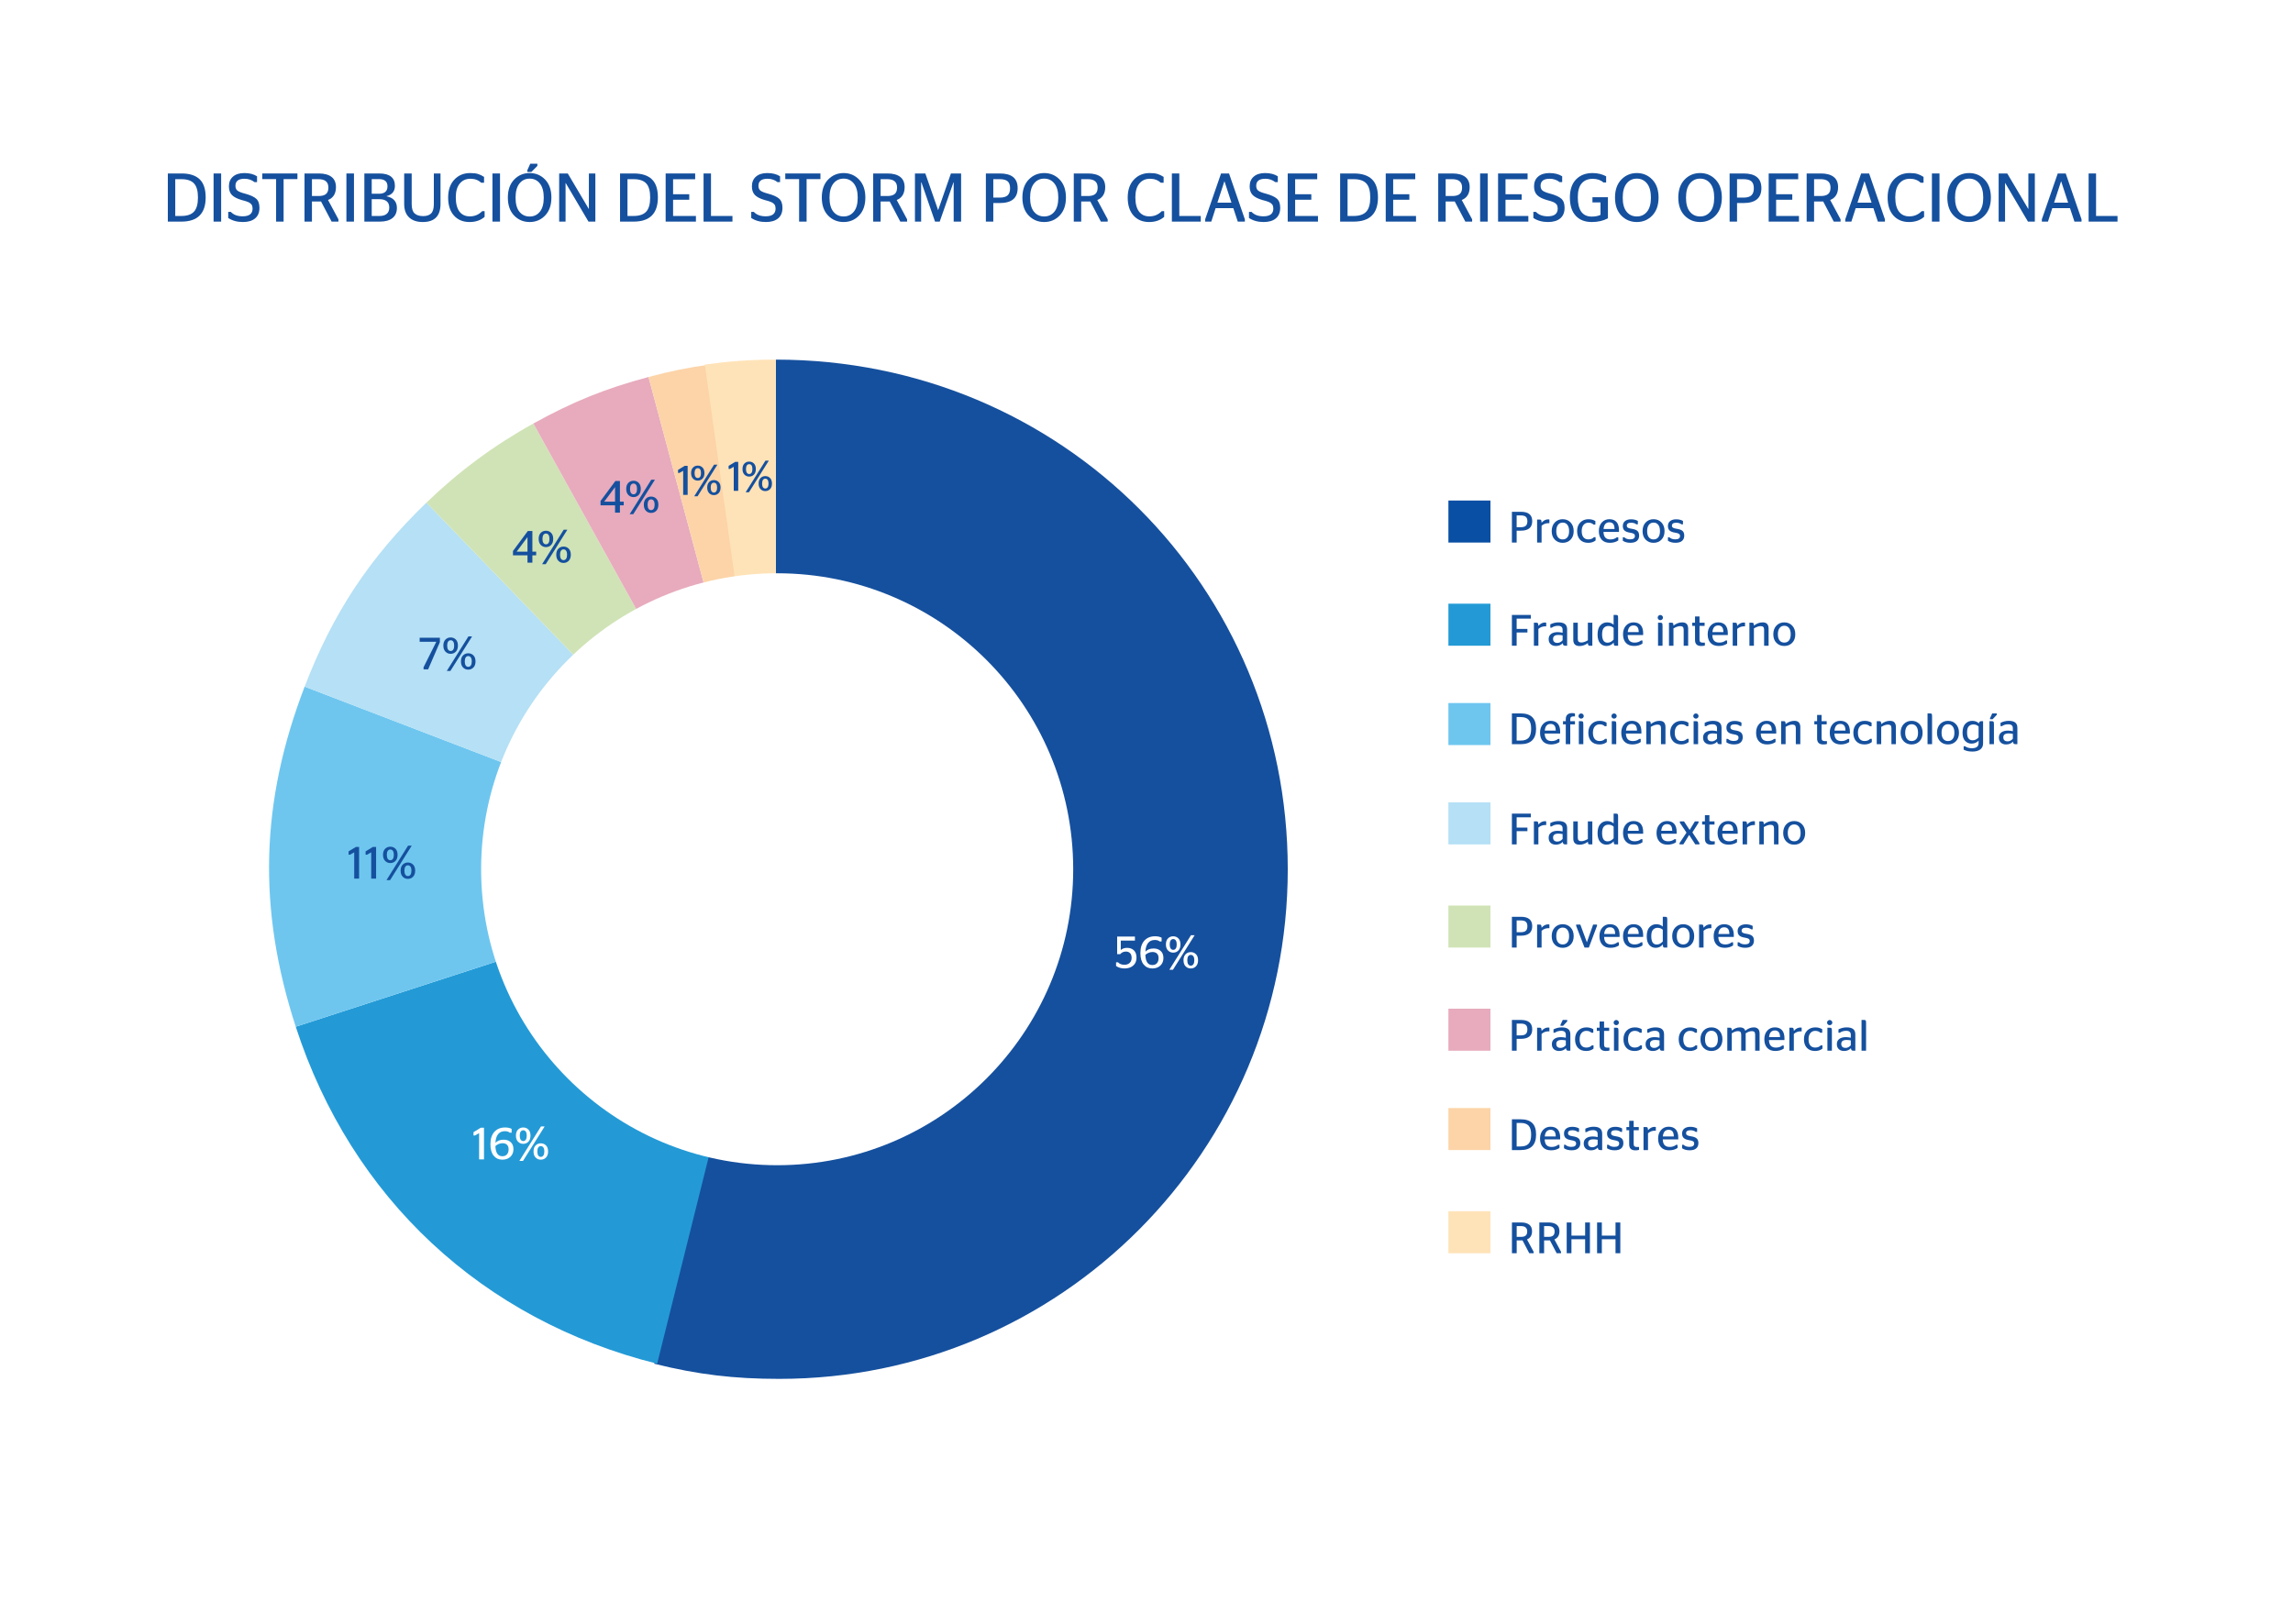 <?xml version="1.0" encoding="utf-8"?>
<!-- Generator: Adobe Illustrator 16.0.0, SVG Export Plug-In . SVG Version: 6.00 Build 0)  -->
<!DOCTYPE svg PUBLIC "-//W3C//DTD SVG 1.1//EN" "http://www.w3.org/Graphics/SVG/1.1/DTD/svg11.dtd">
<svg version="1.1" xmlns="http://www.w3.org/2000/svg" xmlns:xlink="http://www.w3.org/1999/xlink" x="0px" y="0px" width="600px"
	 height="425px" viewBox="0 0 600 425" enable-background="new 0 0 600 425" xml:space="preserve">
<g id="guias">
</g>
<g id="fondo_blanco">
	<rect fill="#FFFFFF" width="600" height="425"/>
</g>
<g id="grafico">
	<g>
		<g>
			<path fill="#15509E" d="M395.614,142v-8.055h2.348c1.979,0,2.969,0.817,2.969,2.451c0,1.665-0.998,2.497-2.992,2.497h-1.082V142
				H395.614z M396.856,134.9v3.084h1.082c0.599,0,1.036-0.125,1.312-0.374c0.276-0.249,0.415-0.646,0.415-1.191
				c0-0.537-0.137-0.924-0.409-1.163c-0.272-0.237-0.712-0.356-1.318-0.356H396.856z"/>
			<path fill="#15509E" d="M405.165,136.925c-0.675,0-1.27,0.226-1.784,0.679V142h-1.174v-6.019h0.736
				c0.153,0,0.263,0.054,0.328,0.161c0.065,0.107,0.102,0.33,0.109,0.667c0.514-0.591,1.089-0.886,1.726-0.886
				c0.123,0,0.23,0.016,0.322,0.046v0.966C405.284,136.929,405.196,136.925,405.165,136.925z"/>
			<path fill="#15509E" d="M410.971,141.241c-0.541,0.552-1.229,0.828-2.066,0.828c-0.836,0-1.525-0.276-2.065-0.828
				c-0.541-0.553-0.812-1.297-0.812-2.233c0-0.943,0.271-1.699,0.812-2.267c0.541-0.568,1.229-0.852,2.065-0.852
				c0.836,0,1.525,0.284,2.066,0.852c0.541,0.568,0.811,1.323,0.811,2.267C411.782,139.944,411.511,140.688,410.971,141.241z
				 M407.673,140.625c0.299,0.372,0.71,0.558,1.231,0.558s0.932-0.184,1.231-0.553c0.299-0.368,0.449-0.909,0.449-1.623
				c0-0.713-0.149-1.264-0.449-1.651c-0.299-0.387-0.71-0.581-1.231-0.581c-0.514,0-0.922,0.194-1.226,0.581
				c-0.303,0.388-0.455,0.938-0.455,1.651C407.225,139.714,407.375,140.253,407.673,140.625z"/>
			<path fill="#15509E" d="M415.591,142.069c-0.913,0-1.626-0.272-2.141-0.817c-0.514-0.544-0.771-1.296-0.771-2.255
				c0-0.951,0.278-1.707,0.834-2.267s1.268-0.84,2.135-0.84c0.698,0,1.3,0.161,1.807,0.483v0.921h-0.483
				c-0.33-0.33-0.775-0.495-1.335-0.495c-0.529,0-0.955,0.194-1.277,0.582c-0.322,0.387-0.483,0.926-0.483,1.617
				c0,0.713,0.153,1.254,0.46,1.623c0.307,0.368,0.732,0.552,1.277,0.552c0.622,0,1.108-0.191,1.461-0.575h0.438v0.852
				C416.999,141.862,416.358,142.069,415.591,142.069z"/>
			<path fill="#15509E" d="M423.624,139.215h-4.051c0.031,0.69,0.197,1.191,0.5,1.501c0.303,0.311,0.746,0.466,1.329,0.466
				c0.66,0,1.216-0.184,1.668-0.553h0.38v0.817c-0.606,0.414-1.346,0.621-2.221,0.621c-0.913,0-1.619-0.272-2.118-0.817
				c-0.499-0.544-0.748-1.292-0.748-2.244c0-0.943,0.259-1.699,0.777-2.267c0.518-0.568,1.176-0.852,1.974-0.852
				c0.813,0,1.437,0.242,1.87,0.725c0.433,0.483,0.65,1.212,0.65,2.187c0,0.062-0.002,0.144-0.006,0.248
				S423.624,139.208,423.624,139.215z M421.115,136.695c-0.897,0-1.404,0.583-1.519,1.75h2.877
				c-0.008-0.622-0.126-1.068-0.357-1.341C421.886,136.831,421.552,136.695,421.115,136.695z"/>
			<path fill="#15509E" d="M426.604,142.058c-0.775,0-1.431-0.176-1.968-0.529v-0.909h0.379c0.376,0.361,0.886,0.541,1.531,0.541
				c0.836,0,1.254-0.292,1.254-0.875c0-0.253-0.09-0.443-0.271-0.569c-0.181-0.126-0.512-0.228-0.996-0.305
				c-0.637-0.092-1.112-0.271-1.427-0.535c-0.315-0.265-0.472-0.665-0.472-1.202c0-0.56,0.193-0.994,0.581-1.301
				c0.387-0.307,0.915-0.46,1.582-0.46c0.683,0,1.273,0.142,1.772,0.426v0.897h-0.38c-0.353-0.284-0.813-0.426-1.381-0.426
				c-0.752,0-1.128,0.257-1.128,0.771c0,0.238,0.094,0.417,0.282,0.535c0.188,0.119,0.52,0.213,0.995,0.282
				c0.683,0.1,1.178,0.282,1.484,0.547c0.307,0.265,0.46,0.677,0.46,1.237c0,0.591-0.192,1.051-0.575,1.381
				C427.946,141.893,427.371,142.058,426.604,142.058z"/>
			<path fill="#15509E" d="M434.745,141.241c-0.541,0.552-1.229,0.828-2.066,0.828c-0.836,0-1.525-0.276-2.065-0.828
				c-0.541-0.553-0.812-1.297-0.812-2.233c0-0.943,0.271-1.699,0.812-2.267c0.541-0.568,1.229-0.852,2.065-0.852
				c0.836,0,1.525,0.284,2.066,0.852c0.541,0.568,0.811,1.323,0.811,2.267C435.556,139.944,435.286,140.688,434.745,141.241z
				 M431.448,140.625c0.299,0.372,0.71,0.558,1.231,0.558s0.932-0.184,1.231-0.553c0.299-0.368,0.449-0.909,0.449-1.623
				c0-0.713-0.149-1.264-0.449-1.651c-0.299-0.387-0.71-0.581-1.231-0.581c-0.514,0-0.922,0.194-1.226,0.581
				c-0.303,0.388-0.455,0.938-0.455,1.651C430.999,139.714,431.149,140.253,431.448,140.625z"/>
			<path fill="#15509E" d="M438.41,142.058c-0.775,0-1.431-0.176-1.968-0.529v-0.909h0.379c0.376,0.361,0.886,0.541,1.531,0.541
				c0.836,0,1.254-0.292,1.254-0.875c0-0.253-0.09-0.443-0.271-0.569c-0.181-0.126-0.512-0.228-0.996-0.305
				c-0.637-0.092-1.112-0.271-1.427-0.535c-0.315-0.265-0.472-0.665-0.472-1.202c0-0.56,0.193-0.994,0.581-1.301
				c0.387-0.307,0.915-0.46,1.582-0.46c0.683,0,1.273,0.142,1.772,0.426v0.897h-0.38c-0.353-0.284-0.813-0.426-1.381-0.426
				c-0.752,0-1.128,0.257-1.128,0.771c0,0.238,0.094,0.417,0.282,0.535c0.188,0.119,0.52,0.213,0.995,0.282
				c0.683,0.1,1.178,0.282,1.484,0.547c0.307,0.265,0.46,0.677,0.46,1.237c0,0.591-0.192,1.051-0.575,1.381
				C439.752,141.893,439.177,142.058,438.41,142.058z"/>
		</g>
	</g>
	<rect x="379" y="131" fill="#094FA4" width="11" height="11"/>
	<rect x="379" y="158" fill="#239AD6" width="11" height="11"/>
	<rect x="379" y="184" fill="#6EC6EF" width="11" height="11"/>
	<g>
		<g>
			<path fill="#15509E" d="M396.856,169h-1.243v-8.055h4.959v0.966h-3.717v2.693h2.819v0.932h-2.819V169z"/>
			<path fill="#15509E" d="M404.325,163.925c-0.675,0-1.27,0.226-1.784,0.679V169h-1.174v-6.019h0.736
				c0.153,0,0.263,0.054,0.328,0.161c0.065,0.107,0.102,0.33,0.109,0.667c0.514-0.591,1.089-0.886,1.726-0.886
				c0.123,0,0.23,0.016,0.322,0.046v0.966C404.444,163.929,404.356,163.925,404.325,163.925z"/>
			<path fill="#15509E" d="M409.606,169c-0.238,0-0.404-0.044-0.5-0.132c-0.096-0.088-0.159-0.267-0.19-0.535
				c-0.453,0.491-1.051,0.736-1.795,0.736c-0.568,0-1.024-0.157-1.37-0.472c-0.345-0.314-0.518-0.755-0.518-1.323
				c0-0.599,0.213-1.053,0.639-1.364s0.991-0.466,1.697-0.466c0.445,0,0.882,0.054,1.312,0.161v-0.794
				c0-0.683-0.403-1.024-1.208-1.024c-0.645,0-1.193,0.165-1.646,0.495h-0.368v-0.875c0.69-0.345,1.411-0.518,2.163-0.518
				c0.737,0,1.295,0.146,1.675,0.437c0.379,0.292,0.569,0.76,0.569,1.404V169H409.606z M407.501,168.264
				c0.514,0,0.974-0.23,1.381-0.69v-1.277c-0.368-0.077-0.741-0.115-1.116-0.115c-0.921,0-1.381,0.341-1.381,1.024
				c0,0.361,0.102,0.627,0.305,0.8C406.893,168.177,407.163,168.264,407.501,168.264z"/>
			<path fill="#15509E" d="M413.784,168.16c0.491,0,1.059-0.192,1.703-0.576v-4.603h1.174V169h-0.737
				c-0.146,0-0.249-0.042-0.311-0.126s-0.1-0.269-0.115-0.552c-0.713,0.506-1.438,0.759-2.175,0.759
				c-1.097,0-1.646-0.537-1.646-1.611v-4.488h1.174v4.223c0,0.361,0.079,0.61,0.236,0.748
				C413.245,168.091,413.477,168.16,413.784,168.16z"/>
			<path fill="#15509E" d="M422.633,169c-0.138,0-0.234-0.054-0.288-0.161s-0.088-0.326-0.104-0.656
				c-0.491,0.591-1.12,0.886-1.887,0.886c-0.675,0-1.231-0.251-1.669-0.753c-0.437-0.502-0.656-1.249-0.656-2.238
				c0-1.089,0.242-1.893,0.725-2.411c0.483-0.518,1.07-0.776,1.761-0.776c0.713,0,1.285,0.207,1.714,0.621v-2.566h0.645
				c0.23,0,0.376,0.046,0.438,0.138c0.061,0.092,0.092,0.307,0.092,0.645V169H422.633z M420.643,168.206
				c0.575,0,1.104-0.269,1.588-0.806v-3.061c-0.361-0.337-0.821-0.506-1.381-0.506c-0.468,0-0.857,0.163-1.168,0.489
				s-0.466,0.892-0.466,1.697C419.215,167.477,419.691,168.206,420.643,168.206z"/>
			<path fill="#15509E" d="M429.952,166.215h-4.051c0.031,0.69,0.197,1.191,0.5,1.501c0.303,0.311,0.746,0.466,1.329,0.466
				c0.66,0,1.216-0.184,1.668-0.553h0.38v0.817c-0.606,0.414-1.346,0.621-2.221,0.621c-0.913,0-1.619-0.272-2.118-0.817
				c-0.499-0.544-0.748-1.292-0.748-2.244c0-0.943,0.259-1.699,0.777-2.267c0.518-0.568,1.176-0.852,1.974-0.852
				c0.813,0,1.437,0.242,1.87,0.725c0.433,0.483,0.65,1.212,0.65,2.187c0,0.062-0.002,0.144-0.006,0.248
				S429.952,166.208,429.952,166.215z M427.443,163.695c-0.897,0-1.404,0.583-1.519,1.75h2.877
				c-0.008-0.622-0.126-1.068-0.357-1.341C428.214,163.831,427.88,163.695,427.443,163.695z"/>
			<path fill="#15509E" d="M434.934,162.119c-0.138,0.13-0.299,0.195-0.483,0.195s-0.345-0.065-0.483-0.195
				s-0.207-0.288-0.207-0.472c0-0.191,0.069-0.354,0.207-0.489s0.299-0.202,0.483-0.202s0.345,0.067,0.483,0.202
				s0.207,0.297,0.207,0.489C435.141,161.831,435.072,161.988,434.934,162.119z M435.026,169h-1.173v-6.019h0.656
				c0.23,0,0.374,0.054,0.432,0.161s0.086,0.353,0.086,0.736V169z"/>
			<path fill="#15509E" d="M437.454,162.981c0.153,0,0.263,0.05,0.328,0.15c0.065,0.1,0.102,0.303,0.109,0.61
				c0.721-0.568,1.488-0.852,2.301-0.852c1.028,0,1.542,0.552,1.542,1.657V169h-1.174v-4.177c0-0.353-0.075-0.6-0.225-0.742
				s-0.378-0.213-0.685-0.213c-0.491,0-1.078,0.2-1.761,0.598V169h-1.174v-6.019H437.454z"/>
			<path fill="#15509E" d="M442.805,163.81v-0.829h0.725v-1.634h1.174v1.634h1.335v0.829h-1.335v3.567
				c0,0.307,0.067,0.52,0.201,0.639c0.134,0.119,0.355,0.178,0.662,0.178h0.541v0.76c-0.292,0.077-0.61,0.115-0.955,0.115
				c-1.082,0-1.623-0.518-1.623-1.553v-3.706H442.805z"/>
			<path fill="#15509E" d="M452.103,166.215h-4.051c0.031,0.69,0.197,1.191,0.5,1.501c0.303,0.311,0.746,0.466,1.329,0.466
				c0.66,0,1.216-0.184,1.668-0.553h0.38v0.817c-0.606,0.414-1.346,0.621-2.221,0.621c-0.913,0-1.619-0.272-2.118-0.817
				c-0.499-0.544-0.748-1.292-0.748-2.244c0-0.943,0.259-1.699,0.777-2.267c0.518-0.568,1.176-0.852,1.974-0.852
				c0.813,0,1.437,0.242,1.87,0.725c0.433,0.483,0.65,1.212,0.65,2.187c0,0.062-0.002,0.144-0.006,0.248
				S452.103,166.208,452.103,166.215z M449.594,163.695c-0.897,0-1.404,0.583-1.519,1.75h2.877
				c-0.008-0.622-0.126-1.068-0.357-1.341C450.365,163.831,450.032,163.695,449.594,163.695z"/>
			<path fill="#15509E" d="M456.349,163.925c-0.675,0-1.27,0.226-1.784,0.679V169h-1.174v-6.019h0.736
				c0.153,0,0.263,0.054,0.328,0.161c0.065,0.107,0.102,0.33,0.109,0.667c0.514-0.591,1.089-0.886,1.726-0.886
				c0.123,0,0.23,0.016,0.322,0.046v0.966C456.468,163.929,456.38,163.925,456.349,163.925z"/>
			<path fill="#15509E" d="M458.501,162.981c0.153,0,0.263,0.05,0.328,0.15c0.065,0.1,0.102,0.303,0.109,0.61
				c0.721-0.568,1.488-0.852,2.301-0.852c1.028,0,1.542,0.552,1.542,1.657V169h-1.174v-4.177c0-0.353-0.075-0.6-0.225-0.742
				s-0.378-0.213-0.685-0.213c-0.491,0-1.078,0.2-1.761,0.598V169h-1.174v-6.019H458.501z"/>
			<path fill="#15509E" d="M468.956,168.241c-0.541,0.552-1.229,0.828-2.066,0.828c-0.836,0-1.525-0.276-2.065-0.828
				c-0.541-0.553-0.812-1.297-0.812-2.233c0-0.943,0.271-1.699,0.812-2.267c0.541-0.568,1.229-0.852,2.065-0.852
				c0.836,0,1.525,0.284,2.066,0.852c0.541,0.568,0.811,1.323,0.811,2.267C469.767,166.944,469.497,167.688,468.956,168.241z
				 M465.659,167.625c0.299,0.372,0.71,0.558,1.231,0.558s0.932-0.184,1.231-0.553c0.299-0.368,0.449-0.909,0.449-1.623
				c0-0.713-0.149-1.264-0.449-1.651c-0.299-0.387-0.71-0.581-1.231-0.581c-0.514,0-0.922,0.194-1.226,0.581
				c-0.303,0.388-0.455,0.938-0.455,1.651C465.21,166.714,465.36,167.253,465.659,167.625z"/>
		</g>
	</g>
	<rect x="379" y="237" fill="#D0E3B6" width="11" height="11"/>
	<g>
		<g>
			<path fill="#15509E" d="M395.614,194.771v-8.055h2.301c1.335,0,2.34,0.322,3.015,0.966c0.675,0.645,1.013,1.657,1.013,3.038
				c0,2.701-1.354,4.051-4.062,4.051H395.614z M396.856,193.827h1.024c0.958,0,1.661-0.239,2.105-0.719
				c0.445-0.479,0.667-1.271,0.667-2.376c0-1.089-0.22-1.872-0.662-2.348c-0.441-0.476-1.145-0.713-2.111-0.713h-1.024V193.827z"/>
			<path fill="#15509E" d="M408.238,191.986h-4.051c0.031,0.69,0.197,1.191,0.5,1.501c0.303,0.311,0.746,0.466,1.329,0.466
				c0.66,0,1.216-0.184,1.668-0.553h0.38v0.817c-0.606,0.414-1.346,0.621-2.221,0.621c-0.913,0-1.619-0.272-2.118-0.817
				c-0.499-0.544-0.748-1.292-0.748-2.244c0-0.943,0.259-1.699,0.777-2.267c0.518-0.568,1.176-0.852,1.974-0.852
				c0.813,0,1.437,0.242,1.87,0.725c0.433,0.483,0.65,1.212,0.65,2.187c0,0.062-0.002,0.144-0.006,0.248
				S408.238,191.978,408.238,191.986z M405.729,189.465c-0.897,0-1.404,0.583-1.519,1.75h2.877
				c-0.008-0.622-0.126-1.068-0.357-1.341C406.5,189.602,406.167,189.465,405.729,189.465z"/>
			<path fill="#15509E" d="M408.985,189.581v-0.829h0.725v-0.518c0-0.537,0.144-0.938,0.432-1.203s0.688-0.397,1.203-0.397
				c0.299,0,0.556,0.038,0.771,0.115v0.748h-0.403c-0.276,0-0.483,0.058-0.622,0.173c-0.138,0.115-0.207,0.318-0.207,0.61v0.472
				h1.231v0.829h-1.231v5.19h-1.174v-5.19H408.985z"/>
			<path fill="#15509E" d="M414.209,187.889c-0.138,0.13-0.299,0.195-0.483,0.195s-0.345-0.065-0.483-0.195
				s-0.207-0.288-0.207-0.472c0-0.191,0.069-0.354,0.207-0.489s0.299-0.202,0.483-0.202s0.345,0.067,0.483,0.202
				s0.207,0.297,0.207,0.489C414.417,187.601,414.348,187.759,414.209,187.889z M414.301,194.771h-1.173v-6.019h0.656
				c0.23,0,0.374,0.054,0.432,0.161s0.086,0.353,0.086,0.736V194.771z"/>
			<path fill="#15509E" d="M418.525,194.839c-0.913,0-1.626-0.272-2.141-0.817c-0.514-0.544-0.771-1.296-0.771-2.255
				c0-0.951,0.278-1.707,0.834-2.267s1.268-0.84,2.135-0.84c0.698,0,1.3,0.161,1.807,0.483v0.921h-0.483
				c-0.33-0.33-0.775-0.495-1.335-0.495c-0.529,0-0.955,0.194-1.277,0.582c-0.322,0.387-0.483,0.926-0.483,1.617
				c0,0.713,0.153,1.254,0.46,1.623c0.307,0.368,0.732,0.552,1.277,0.552c0.622,0,1.108-0.191,1.461-0.575h0.438v0.852
				C419.933,194.632,419.292,194.839,418.525,194.839z"/>
			<path fill="#15509E" d="M422.829,187.889c-0.138,0.13-0.299,0.195-0.483,0.195s-0.345-0.065-0.483-0.195
				s-0.207-0.288-0.207-0.472c0-0.191,0.069-0.354,0.207-0.489s0.299-0.202,0.483-0.202s0.345,0.067,0.483,0.202
				s0.207,0.297,0.207,0.489C423.036,187.601,422.967,187.759,422.829,187.889z M422.92,194.771h-1.173v-6.019h0.656
				c0.23,0,0.374,0.054,0.432,0.161s0.086,0.353,0.086,0.736V194.771z"/>
			<path fill="#15509E" d="M429.492,191.986h-4.051c0.031,0.69,0.197,1.191,0.5,1.501c0.303,0.311,0.746,0.466,1.329,0.466
				c0.66,0,1.216-0.184,1.668-0.553h0.38v0.817c-0.606,0.414-1.346,0.621-2.221,0.621c-0.913,0-1.619-0.272-2.118-0.817
				c-0.499-0.544-0.748-1.292-0.748-2.244c0-0.943,0.259-1.699,0.777-2.267c0.518-0.568,1.176-0.852,1.974-0.852
				c0.813,0,1.437,0.242,1.87,0.725c0.433,0.483,0.65,1.212,0.65,2.187c0,0.062-0.002,0.144-0.006,0.248
				S429.492,191.978,429.492,191.986z M426.983,189.465c-0.897,0-1.404,0.583-1.519,1.75h2.877
				c-0.008-0.622-0.126-1.068-0.357-1.341C427.754,189.602,427.42,189.465,426.983,189.465z"/>
			<path fill="#15509E" d="M431.517,188.752c0.153,0,0.263,0.05,0.328,0.15c0.065,0.1,0.102,0.303,0.109,0.61
				c0.721-0.568,1.488-0.852,2.301-0.852c1.028,0,1.542,0.552,1.542,1.657v4.454h-1.174v-4.177c0-0.353-0.075-0.6-0.225-0.742
				s-0.378-0.213-0.685-0.213c-0.491,0-1.078,0.2-1.761,0.598v4.534h-1.174v-6.019H431.517z"/>
			<path fill="#15509E" d="M439.94,194.839c-0.913,0-1.626-0.272-2.141-0.817c-0.514-0.544-0.771-1.296-0.771-2.255
				c0-0.951,0.278-1.707,0.834-2.267s1.268-0.84,2.135-0.84c0.698,0,1.3,0.161,1.807,0.483v0.921h-0.483
				c-0.33-0.33-0.775-0.495-1.335-0.495c-0.529,0-0.955,0.194-1.277,0.582c-0.322,0.387-0.483,0.926-0.483,1.617
				c0,0.713,0.153,1.254,0.46,1.623c0.307,0.368,0.732,0.552,1.277,0.552c0.622,0,1.108-0.191,1.461-0.575h0.438v0.852
				C441.348,194.632,440.707,194.839,439.94,194.839z"/>
			<path fill="#15509E" d="M444.244,187.889c-0.138,0.13-0.299,0.195-0.483,0.195s-0.345-0.065-0.483-0.195
				s-0.207-0.288-0.207-0.472c0-0.191,0.069-0.354,0.207-0.489s0.299-0.202,0.483-0.202s0.345,0.067,0.483,0.202
				s0.207,0.297,0.207,0.489C444.451,187.601,444.382,187.759,444.244,187.889z M444.336,194.771h-1.173v-6.019h0.656
				c0.23,0,0.374,0.054,0.432,0.161s0.086,0.353,0.086,0.736V194.771z"/>
			<path fill="#15509E" d="M450.009,194.771c-0.238,0-0.404-0.044-0.5-0.132c-0.096-0.088-0.159-0.267-0.19-0.535
				c-0.453,0.491-1.051,0.736-1.795,0.736c-0.568,0-1.024-0.157-1.37-0.472c-0.345-0.314-0.518-0.755-0.518-1.323
				c0-0.599,0.213-1.053,0.639-1.364s0.991-0.466,1.697-0.466c0.445,0,0.882,0.054,1.312,0.161v-0.794
				c0-0.683-0.403-1.024-1.208-1.024c-0.645,0-1.193,0.165-1.646,0.495h-0.368v-0.875c0.69-0.345,1.411-0.518,2.163-0.518
				c0.737,0,1.295,0.146,1.675,0.437c0.379,0.292,0.569,0.76,0.569,1.404v4.27H450.009z M447.904,194.034
				c0.514,0,0.974-0.23,1.381-0.69v-1.277c-0.368-0.077-0.741-0.115-1.116-0.115c-0.921,0-1.381,0.341-1.381,1.024
				c0,0.361,0.102,0.627,0.305,0.8C447.295,193.948,447.566,194.034,447.904,194.034z"/>
			<path fill="#15509E" d="M453.715,194.828c-0.775,0-1.431-0.176-1.968-0.529v-0.909h0.379c0.376,0.361,0.886,0.541,1.531,0.541
				c0.836,0,1.254-0.292,1.254-0.875c0-0.253-0.09-0.443-0.271-0.569c-0.181-0.126-0.512-0.228-0.996-0.305
				c-0.637-0.092-1.112-0.271-1.427-0.535c-0.315-0.265-0.472-0.665-0.472-1.202c0-0.56,0.193-0.994,0.581-1.301
				c0.387-0.307,0.915-0.46,1.582-0.46c0.683,0,1.273,0.142,1.772,0.426v0.897h-0.38c-0.353-0.284-0.813-0.426-1.381-0.426
				c-0.752,0-1.128,0.257-1.128,0.771c0,0.238,0.094,0.417,0.282,0.535c0.188,0.119,0.52,0.213,0.995,0.282
				c0.683,0.1,1.178,0.282,1.484,0.547c0.307,0.265,0.46,0.677,0.46,1.237c0,0.591-0.192,1.051-0.575,1.381
				C455.058,194.663,454.482,194.828,453.715,194.828z"/>
			<path fill="#15509E" d="M464.773,191.986h-4.051c0.031,0.69,0.197,1.191,0.5,1.501c0.303,0.311,0.746,0.466,1.329,0.466
				c0.66,0,1.216-0.184,1.668-0.553h0.38v0.817c-0.606,0.414-1.346,0.621-2.221,0.621c-0.913,0-1.619-0.272-2.118-0.817
				c-0.499-0.544-0.748-1.292-0.748-2.244c0-0.943,0.259-1.699,0.777-2.267c0.518-0.568,1.176-0.852,1.974-0.852
				c0.813,0,1.437,0.242,1.87,0.725c0.433,0.483,0.65,1.212,0.65,2.187c0,0.062-0.002,0.144-0.006,0.248
				S464.773,191.978,464.773,191.986z M462.265,189.465c-0.897,0-1.404,0.583-1.519,1.75h2.877
				c-0.008-0.622-0.126-1.068-0.357-1.341C463.036,189.602,462.702,189.465,462.265,189.465z"/>
			<path fill="#15509E" d="M466.798,188.752c0.153,0,0.263,0.05,0.328,0.15c0.065,0.1,0.102,0.303,0.109,0.61
				c0.721-0.568,1.488-0.852,2.301-0.852c1.028,0,1.542,0.552,1.542,1.657v4.454h-1.174v-4.177c0-0.353-0.075-0.6-0.225-0.742
				s-0.378-0.213-0.685-0.213c-0.491,0-1.078,0.2-1.761,0.598v4.534h-1.174v-6.019H466.798z"/>
			<path fill="#15509E" d="M474.75,189.581v-0.829h0.725v-1.634h1.174v1.634h1.335v0.829h-1.335v3.567
				c0,0.307,0.067,0.52,0.201,0.639c0.134,0.119,0.355,0.178,0.662,0.178h0.541v0.76c-0.292,0.077-0.61,0.115-0.955,0.115
				c-1.082,0-1.623-0.518-1.623-1.553v-3.706H474.75z"/>
			<path fill="#15509E" d="M484.048,191.986h-4.051c0.031,0.69,0.197,1.191,0.5,1.501c0.303,0.311,0.746,0.466,1.329,0.466
				c0.66,0,1.216-0.184,1.668-0.553h0.38v0.817c-0.606,0.414-1.346,0.621-2.221,0.621c-0.913,0-1.619-0.272-2.118-0.817
				c-0.499-0.544-0.748-1.292-0.748-2.244c0-0.943,0.259-1.699,0.777-2.267c0.518-0.568,1.176-0.852,1.974-0.852
				c0.813,0,1.437,0.242,1.87,0.725c0.433,0.483,0.65,1.212,0.65,2.187c0,0.062-0.002,0.144-0.006,0.248
				S484.048,191.978,484.048,191.986z M481.539,189.465c-0.897,0-1.404,0.583-1.519,1.75h2.877
				c-0.008-0.622-0.126-1.068-0.357-1.341C482.31,189.602,481.977,189.465,481.539,189.465z"/>
			<path fill="#15509E" d="M487.868,194.839c-0.913,0-1.626-0.272-2.141-0.817c-0.514-0.544-0.771-1.296-0.771-2.255
				c0-0.951,0.278-1.707,0.834-2.267s1.268-0.84,2.135-0.84c0.698,0,1.3,0.161,1.807,0.483v0.921h-0.483
				c-0.33-0.33-0.775-0.495-1.335-0.495c-0.529,0-0.955,0.194-1.277,0.582c-0.322,0.387-0.483,0.926-0.483,1.617
				c0,0.713,0.153,1.254,0.46,1.623c0.307,0.368,0.732,0.552,1.277,0.552c0.622,0,1.108-0.191,1.461-0.575h0.438v0.852
				C489.275,194.632,488.635,194.839,487.868,194.839z"/>
			<path fill="#15509E" d="M491.815,188.752c0.153,0,0.263,0.05,0.328,0.15c0.065,0.1,0.102,0.303,0.109,0.61
				c0.721-0.568,1.488-0.852,2.301-0.852c1.028,0,1.542,0.552,1.542,1.657v4.454h-1.174v-4.177c0-0.353-0.075-0.6-0.225-0.742
				s-0.378-0.213-0.685-0.213c-0.491,0-1.078,0.2-1.761,0.598v4.534h-1.174v-6.019H491.815z"/>
			<path fill="#15509E" d="M502.27,194.011c-0.541,0.552-1.229,0.828-2.066,0.828c-0.836,0-1.525-0.276-2.065-0.828
				c-0.541-0.553-0.812-1.297-0.812-2.233c0-0.943,0.271-1.699,0.812-2.267c0.541-0.568,1.229-0.852,2.065-0.852
				c0.836,0,1.525,0.284,2.066,0.852c0.541,0.568,0.811,1.323,0.811,2.267C503.081,192.714,502.811,193.458,502.27,194.011z
				 M498.973,193.396c0.299,0.372,0.71,0.558,1.231,0.558s0.932-0.184,1.231-0.553c0.299-0.368,0.449-0.909,0.449-1.623
				c0-0.713-0.149-1.264-0.449-1.651c-0.299-0.387-0.71-0.581-1.231-0.581c-0.514,0-0.922,0.194-1.226,0.581
				c-0.303,0.388-0.455,0.938-0.455,1.651C498.524,192.484,498.674,193.023,498.973,193.396z"/>
			<path fill="#15509E" d="M505.555,194.771h-1.185v-8.055h0.656c0.23,0,0.376,0.046,0.438,0.138
				c0.061,0.092,0.092,0.307,0.092,0.645V194.771z"/>
			<path fill="#15509E" d="M511.787,194.011c-0.541,0.552-1.229,0.828-2.066,0.828c-0.836,0-1.525-0.276-2.065-0.828
				c-0.541-0.553-0.812-1.297-0.812-2.233c0-0.943,0.271-1.699,0.812-2.267c0.541-0.568,1.229-0.852,2.065-0.852
				c0.836,0,1.525,0.284,2.066,0.852c0.541,0.568,0.811,1.323,0.811,2.267C512.598,192.714,512.327,193.458,511.787,194.011z
				 M508.489,193.396c0.299,0.372,0.71,0.558,1.231,0.558s0.932-0.184,1.231-0.553c0.299-0.368,0.449-0.909,0.449-1.623
				c0-0.713-0.149-1.264-0.449-1.651c-0.299-0.387-0.71-0.581-1.231-0.581c-0.514,0-0.922,0.194-1.226,0.581
				c-0.303,0.388-0.455,0.938-0.455,1.651C508.041,192.484,508.19,193.023,508.489,193.396z"/>
			<path fill="#15509E" d="M518.904,188.752v5.812c0,0.69-0.248,1.22-0.742,1.588s-1.172,0.552-2.031,0.552
				c-0.951,0-1.722-0.168-2.313-0.506v-0.886h0.38c0.453,0.345,1.043,0.518,1.772,0.518c1.174,0,1.761-0.449,1.761-1.346v-0.645
				c-0.499,0.522-1.116,0.783-1.853,0.783c-0.667,0-1.226-0.236-1.674-0.708s-0.673-1.187-0.673-2.146
				c0-1.051,0.246-1.832,0.736-2.342c0.491-0.51,1.089-0.765,1.795-0.765c0.713,0,1.296,0.218,1.749,0.656
				c0.084-0.376,0.269-0.564,0.552-0.564H518.904z M516.188,193.758c0.545,0,1.059-0.249,1.542-0.748v-2.877
				c-0.376-0.353-0.836-0.529-1.381-0.529c-0.468,0-0.857,0.155-1.168,0.466c-0.311,0.311-0.466,0.846-0.466,1.605
				c0,0.76,0.128,1.297,0.386,1.611C515.357,193.601,515.72,193.758,516.188,193.758z"/>
			<path fill="#15509E" d="M521.746,194.771h-1.173v-6.019h0.656c0.23,0,0.374,0.054,0.432,0.161s0.086,0.353,0.086,0.736V194.771z
				 M521.4,188.246h-0.679v-0.276l0.575-1.254h1.186v0.379L521.4,188.246z"/>
			<path fill="#15509E" d="M527.419,194.771c-0.238,0-0.404-0.044-0.5-0.132c-0.096-0.088-0.159-0.267-0.19-0.535
				c-0.453,0.491-1.051,0.736-1.795,0.736c-0.568,0-1.024-0.157-1.37-0.472c-0.345-0.314-0.518-0.755-0.518-1.323
				c0-0.599,0.213-1.053,0.639-1.364s0.991-0.466,1.697-0.466c0.445,0,0.882,0.054,1.312,0.161v-0.794
				c0-0.683-0.403-1.024-1.208-1.024c-0.645,0-1.193,0.165-1.646,0.495h-0.368v-0.875c0.69-0.345,1.411-0.518,2.163-0.518
				c0.737,0,1.295,0.146,1.675,0.437c0.379,0.292,0.569,0.76,0.569,1.404v4.27H527.419z M525.313,194.034
				c0.514,0,0.974-0.23,1.381-0.69v-1.277c-0.368-0.077-0.741-0.115-1.116-0.115c-0.921,0-1.381,0.341-1.381,1.024
				c0,0.361,0.102,0.627,0.305,0.8C524.705,193.948,524.976,194.034,525.313,194.034z"/>
		</g>
	</g>
	<rect x="379" y="264" fill="#E7ABBD" width="11" height="11"/>
	<g>
		<g>
			<path fill="#15509E" d="M396.856,221h-1.243v-8.055h4.959v0.966h-3.717v2.693h2.819v0.932h-2.819V221z"/>
			<path fill="#15509E" d="M404.325,215.925c-0.675,0-1.27,0.226-1.784,0.679V221h-1.174v-6.019h0.736
				c0.153,0,0.263,0.054,0.328,0.161c0.065,0.107,0.102,0.33,0.109,0.667c0.514-0.591,1.089-0.886,1.726-0.886
				c0.123,0,0.23,0.016,0.322,0.046v0.966C404.444,215.929,404.356,215.925,404.325,215.925z"/>
			<path fill="#15509E" d="M409.606,221c-0.238,0-0.404-0.044-0.5-0.132c-0.096-0.088-0.159-0.267-0.19-0.535
				c-0.453,0.491-1.051,0.736-1.795,0.736c-0.568,0-1.024-0.157-1.37-0.472c-0.345-0.314-0.518-0.755-0.518-1.323
				c0-0.599,0.213-1.053,0.639-1.364s0.991-0.466,1.697-0.466c0.445,0,0.882,0.054,1.312,0.161v-0.794
				c0-0.683-0.403-1.024-1.208-1.024c-0.645,0-1.193,0.165-1.646,0.495h-0.368v-0.875c0.69-0.345,1.411-0.518,2.163-0.518
				c0.737,0,1.295,0.146,1.675,0.437c0.379,0.292,0.569,0.76,0.569,1.404V221H409.606z M407.501,220.264
				c0.514,0,0.974-0.23,1.381-0.69v-1.277c-0.368-0.077-0.741-0.115-1.116-0.115c-0.921,0-1.381,0.341-1.381,1.024
				c0,0.361,0.102,0.627,0.305,0.8C406.893,220.177,407.163,220.264,407.501,220.264z"/>
			<path fill="#15509E" d="M413.784,220.16c0.491,0,1.059-0.192,1.703-0.576v-4.603h1.174V221h-0.737
				c-0.146,0-0.249-0.042-0.311-0.126s-0.1-0.269-0.115-0.552c-0.713,0.506-1.438,0.759-2.175,0.759
				c-1.097,0-1.646-0.537-1.646-1.611v-4.488h1.174v4.223c0,0.361,0.079,0.61,0.236,0.748
				C413.245,220.091,413.477,220.16,413.784,220.16z"/>
			<path fill="#15509E" d="M422.633,221c-0.138,0-0.234-0.054-0.288-0.161s-0.088-0.326-0.104-0.656
				c-0.491,0.591-1.12,0.886-1.887,0.886c-0.675,0-1.231-0.251-1.669-0.753c-0.437-0.502-0.656-1.249-0.656-2.238
				c0-1.089,0.242-1.893,0.725-2.411c0.483-0.518,1.07-0.776,1.761-0.776c0.713,0,1.285,0.207,1.714,0.621v-2.566h0.645
				c0.23,0,0.376,0.046,0.438,0.138c0.061,0.092,0.092,0.307,0.092,0.645V221H422.633z M420.643,220.206
				c0.575,0,1.104-0.269,1.588-0.806v-3.061c-0.361-0.337-0.821-0.506-1.381-0.506c-0.468,0-0.857,0.163-1.168,0.489
				s-0.466,0.892-0.466,1.697C419.215,219.477,419.691,220.206,420.643,220.206z"/>
			<path fill="#15509E" d="M429.952,218.215h-4.051c0.031,0.69,0.197,1.191,0.5,1.501c0.303,0.311,0.746,0.466,1.329,0.466
				c0.66,0,1.216-0.184,1.668-0.553h0.38v0.817c-0.606,0.414-1.346,0.621-2.221,0.621c-0.913,0-1.619-0.272-2.118-0.817
				c-0.499-0.544-0.748-1.292-0.748-2.244c0-0.943,0.259-1.699,0.777-2.267c0.518-0.568,1.176-0.852,1.974-0.852
				c0.813,0,1.437,0.242,1.87,0.725c0.433,0.483,0.65,1.212,0.65,2.187c0,0.062-0.002,0.144-0.006,0.248
				S429.952,218.208,429.952,218.215z M427.443,215.695c-0.897,0-1.404,0.583-1.519,1.75h2.877
				c-0.008-0.622-0.126-1.068-0.357-1.341C428.214,215.831,427.88,215.695,427.443,215.695z"/>
			<path fill="#15509E" d="M438.72,218.215h-4.051c0.031,0.69,0.197,1.191,0.5,1.501c0.303,0.311,0.746,0.466,1.329,0.466
				c0.66,0,1.216-0.184,1.668-0.553h0.38v0.817c-0.606,0.414-1.346,0.621-2.221,0.621c-0.913,0-1.619-0.272-2.118-0.817
				c-0.499-0.544-0.748-1.292-0.748-2.244c0-0.943,0.259-1.699,0.777-2.267c0.518-0.568,1.176-0.852,1.974-0.852
				c0.813,0,1.437,0.242,1.87,0.725c0.433,0.483,0.65,1.212,0.65,2.187c0,0.062-0.002,0.144-0.006,0.248
				S438.72,218.208,438.72,218.215z M436.211,215.695c-0.897,0-1.404,0.583-1.519,1.75h2.877c-0.008-0.622-0.126-1.068-0.357-1.341
				C436.982,215.831,436.649,215.695,436.211,215.695z"/>
			<path fill="#15509E" d="M439.479,221v-0.345l1.818-2.739l-1.737-2.589v-0.345h1.093l1.473,2.244l1.358-2.244h0.967v0.345
				l-1.611,2.532l1.841,2.796V221h-1.082l-1.6-2.474L440.468,221H439.479z"/>
			<path fill="#15509E" d="M445.394,215.81v-0.829h0.725v-1.634h1.174v1.634h1.335v0.829h-1.335v3.567
				c0,0.307,0.067,0.52,0.201,0.639c0.134,0.119,0.355,0.178,0.662,0.178h0.541v0.76c-0.292,0.077-0.61,0.115-0.955,0.115
				c-1.082,0-1.623-0.518-1.623-1.553v-3.706H445.394z"/>
			<path fill="#15509E" d="M454.692,218.215h-4.051c0.031,0.69,0.197,1.191,0.5,1.501c0.303,0.311,0.746,0.466,1.329,0.466
				c0.66,0,1.216-0.184,1.668-0.553h0.38v0.817c-0.606,0.414-1.346,0.621-2.221,0.621c-0.913,0-1.619-0.272-2.118-0.817
				c-0.499-0.544-0.748-1.292-0.748-2.244c0-0.943,0.259-1.699,0.777-2.267c0.518-0.568,1.176-0.852,1.974-0.852
				c0.813,0,1.437,0.242,1.87,0.725c0.433,0.483,0.65,1.212,0.65,2.187c0,0.062-0.002,0.144-0.006,0.248
				S454.692,218.208,454.692,218.215z M452.184,215.695c-0.897,0-1.404,0.583-1.519,1.75h2.877
				c-0.008-0.622-0.126-1.068-0.357-1.341C452.955,215.831,452.621,215.695,452.184,215.695z"/>
			<path fill="#15509E" d="M458.938,215.925c-0.675,0-1.27,0.226-1.784,0.679V221h-1.174v-6.019h0.736
				c0.153,0,0.263,0.054,0.328,0.161c0.065,0.107,0.102,0.33,0.109,0.667c0.514-0.591,1.089-0.886,1.726-0.886
				c0.123,0,0.23,0.016,0.322,0.046v0.966C459.057,215.929,458.969,215.925,458.938,215.925z"/>
			<path fill="#15509E" d="M461.09,214.981c0.153,0,0.263,0.05,0.328,0.15c0.065,0.1,0.102,0.303,0.109,0.61
				c0.721-0.568,1.488-0.852,2.301-0.852c1.028,0,1.542,0.552,1.542,1.657V221h-1.174v-4.177c0-0.353-0.075-0.6-0.225-0.742
				s-0.378-0.213-0.685-0.213c-0.491,0-1.078,0.2-1.761,0.598V221h-1.174v-6.019H461.09z"/>
			<path fill="#15509E" d="M471.545,220.241c-0.541,0.552-1.229,0.828-2.066,0.828c-0.836,0-1.525-0.276-2.065-0.828
				c-0.541-0.553-0.812-1.297-0.812-2.233c0-0.943,0.271-1.699,0.812-2.267c0.541-0.568,1.229-0.852,2.065-0.852
				c0.836,0,1.525,0.284,2.066,0.852c0.541,0.568,0.811,1.323,0.811,2.267C472.356,218.944,472.085,219.688,471.545,220.241z
				 M468.248,219.625c0.299,0.372,0.71,0.558,1.231,0.558s0.932-0.184,1.231-0.553c0.299-0.368,0.449-0.909,0.449-1.623
				c0-0.713-0.149-1.264-0.449-1.651c-0.299-0.387-0.71-0.581-1.231-0.581c-0.514,0-0.922,0.194-1.226,0.581
				c-0.303,0.388-0.455,0.938-0.455,1.651C467.799,218.714,467.949,219.253,468.248,219.625z"/>
		</g>
	</g>
	<rect x="379" y="290" fill="#FCD4A8" width="11" height="11"/>
	<g>
		<g>
			<path fill="#15509E" d="M395.614,248v-8.055h2.348c1.979,0,2.969,0.817,2.969,2.451c0,1.665-0.998,2.497-2.992,2.497h-1.082V248
				H395.614z M396.856,240.9v3.084h1.082c0.599,0,1.036-0.125,1.312-0.374c0.276-0.249,0.415-0.646,0.415-1.191
				c0-0.537-0.137-0.924-0.409-1.163c-0.272-0.237-0.712-0.356-1.318-0.356H396.856z"/>
			<path fill="#15509E" d="M405.165,242.925c-0.675,0-1.27,0.226-1.784,0.679V248h-1.174v-6.019h0.736
				c0.153,0,0.263,0.054,0.328,0.161c0.065,0.107,0.102,0.33,0.109,0.667c0.514-0.591,1.089-0.886,1.726-0.886
				c0.123,0,0.23,0.016,0.322,0.046v0.966C405.284,242.929,405.196,242.925,405.165,242.925z"/>
			<path fill="#15509E" d="M410.971,247.241c-0.541,0.552-1.229,0.828-2.066,0.828c-0.836,0-1.525-0.276-2.065-0.828
				c-0.541-0.553-0.812-1.297-0.812-2.233c0-0.943,0.271-1.699,0.812-2.267c0.541-0.568,1.229-0.852,2.065-0.852
				c0.836,0,1.525,0.284,2.066,0.852c0.541,0.568,0.811,1.323,0.811,2.267C411.782,245.944,411.511,246.688,410.971,247.241z
				 M407.673,246.625c0.299,0.372,0.71,0.558,1.231,0.558s0.932-0.184,1.231-0.553c0.299-0.368,0.449-0.909,0.449-1.623
				c0-0.713-0.149-1.264-0.449-1.651c-0.299-0.387-0.71-0.581-1.231-0.581c-0.514,0-0.922,0.194-1.226,0.581
				c-0.303,0.388-0.455,0.938-0.455,1.651C407.225,245.714,407.375,246.253,407.673,246.625z"/>
			<path fill="#15509E" d="M414.612,248l-2.187-5.685v-0.334h1.093l1.703,4.603h0.023l1.623-4.603h1.013v0.334L415.751,248H414.612z
				"/>
			<path fill="#15509E" d="M423.785,245.215h-4.051c0.031,0.69,0.197,1.191,0.5,1.501c0.303,0.311,0.746,0.466,1.329,0.466
				c0.66,0,1.216-0.184,1.668-0.553h0.38v0.817c-0.606,0.414-1.346,0.621-2.221,0.621c-0.913,0-1.619-0.272-2.118-0.817
				c-0.499-0.544-0.748-1.292-0.748-2.244c0-0.943,0.259-1.699,0.777-2.267c0.518-0.568,1.176-0.852,1.974-0.852
				c0.813,0,1.437,0.242,1.87,0.725c0.433,0.483,0.65,1.212,0.65,2.187c0,0.062-0.002,0.144-0.006,0.248
				S423.785,245.208,423.785,245.215z M421.276,242.695c-0.897,0-1.404,0.583-1.519,1.75h2.877
				c-0.008-0.622-0.126-1.068-0.357-1.341C422.047,242.831,421.713,242.695,421.276,242.695z"/>
			<path fill="#15509E" d="M429.952,245.215h-4.051c0.031,0.69,0.197,1.191,0.5,1.501c0.303,0.311,0.746,0.466,1.329,0.466
				c0.66,0,1.216-0.184,1.668-0.553h0.38v0.817c-0.606,0.414-1.346,0.621-2.221,0.621c-0.913,0-1.619-0.272-2.118-0.817
				c-0.499-0.544-0.748-1.292-0.748-2.244c0-0.943,0.259-1.699,0.777-2.267c0.518-0.568,1.176-0.852,1.974-0.852
				c0.813,0,1.437,0.242,1.87,0.725c0.433,0.483,0.65,1.212,0.65,2.187c0,0.062-0.002,0.144-0.006,0.248
				S429.952,245.208,429.952,245.215z M427.443,242.695c-0.897,0-1.404,0.583-1.519,1.75h2.877
				c-0.008-0.622-0.126-1.068-0.357-1.341C428.214,242.831,427.881,242.695,427.443,242.695z"/>
			<path fill="#15509E" d="M435.499,248c-0.138,0-0.234-0.054-0.288-0.161s-0.088-0.326-0.104-0.656
				c-0.491,0.591-1.12,0.886-1.887,0.886c-0.675,0-1.231-0.251-1.669-0.753c-0.437-0.502-0.656-1.249-0.656-2.238
				c0-1.089,0.242-1.893,0.725-2.411c0.483-0.518,1.07-0.776,1.761-0.776c0.713,0,1.285,0.207,1.714,0.621v-2.566h0.645
				c0.23,0,0.376,0.046,0.438,0.138c0.061,0.092,0.092,0.307,0.092,0.645V248H435.499z M433.508,247.206
				c0.575,0,1.104-0.269,1.588-0.806v-3.061c-0.361-0.337-0.821-0.506-1.381-0.506c-0.468,0-0.857,0.163-1.168,0.489
				s-0.466,0.892-0.466,1.697C432.081,246.477,432.556,247.206,433.508,247.206z"/>
			<path fill="#15509E" d="M442.501,247.241c-0.541,0.552-1.229,0.828-2.066,0.828c-0.836,0-1.525-0.276-2.065-0.828
				c-0.541-0.553-0.812-1.297-0.812-2.233c0-0.943,0.271-1.699,0.812-2.267c0.541-0.568,1.229-0.852,2.065-0.852
				c0.836,0,1.525,0.284,2.066,0.852c0.541,0.568,0.811,1.323,0.811,2.267C443.312,245.944,443.042,246.688,442.501,247.241z
				 M439.204,246.625c0.299,0.372,0.71,0.558,1.231,0.558s0.932-0.184,1.231-0.553c0.299-0.368,0.449-0.909,0.449-1.623
				c0-0.713-0.149-1.264-0.449-1.651c-0.299-0.387-0.71-0.581-1.231-0.581c-0.514,0-0.922,0.194-1.226,0.581
				c-0.303,0.388-0.455,0.938-0.455,1.651C438.755,245.714,438.905,246.253,439.204,246.625z"/>
			<path fill="#15509E" d="M447.546,242.925c-0.675,0-1.27,0.226-1.784,0.679V248h-1.174v-6.019h0.736
				c0.153,0,0.263,0.054,0.328,0.161c0.065,0.107,0.102,0.33,0.109,0.667c0.514-0.591,1.089-0.886,1.726-0.886
				c0.123,0,0.23,0.016,0.322,0.046v0.966C447.665,242.929,447.577,242.925,447.546,242.925z"/>
			<path fill="#15509E" d="M453.669,245.215h-4.051c0.031,0.69,0.197,1.191,0.5,1.501c0.303,0.311,0.746,0.466,1.329,0.466
				c0.66,0,1.216-0.184,1.668-0.553h0.38v0.817c-0.606,0.414-1.346,0.621-2.221,0.621c-0.913,0-1.619-0.272-2.118-0.817
				c-0.499-0.544-0.748-1.292-0.748-2.244c0-0.943,0.259-1.699,0.777-2.267c0.518-0.568,1.176-0.852,1.974-0.852
				c0.813,0,1.437,0.242,1.87,0.725c0.433,0.483,0.65,1.212,0.65,2.187c0,0.062-0.002,0.144-0.006,0.248
				S453.669,245.208,453.669,245.215z M451.16,242.695c-0.897,0-1.404,0.583-1.519,1.75h2.877c-0.008-0.622-0.126-1.068-0.357-1.341
				C451.931,242.831,451.598,242.695,451.16,242.695z"/>
			<path fill="#15509E" d="M456.649,248.058c-0.775,0-1.431-0.176-1.968-0.529v-0.909h0.379c0.376,0.361,0.886,0.541,1.531,0.541
				c0.836,0,1.254-0.292,1.254-0.875c0-0.253-0.09-0.443-0.271-0.569c-0.181-0.126-0.512-0.228-0.996-0.305
				c-0.637-0.092-1.112-0.271-1.427-0.535c-0.315-0.265-0.472-0.665-0.472-1.202c0-0.56,0.193-0.994,0.581-1.301
				c0.387-0.307,0.915-0.46,1.582-0.46c0.683,0,1.273,0.142,1.772,0.426v0.897h-0.38c-0.353-0.284-0.813-0.426-1.381-0.426
				c-0.752,0-1.128,0.257-1.128,0.771c0,0.238,0.094,0.417,0.282,0.535c0.188,0.119,0.52,0.213,0.995,0.282
				c0.683,0.1,1.178,0.282,1.484,0.547c0.307,0.265,0.46,0.677,0.46,1.237c0,0.591-0.192,1.051-0.575,1.381
				C457.991,247.893,457.416,248.058,456.649,248.058z"/>
		</g>
	</g>
	<rect x="379" y="317" fill="#FFE3B8" width="11" height="11"/>
	<g>
		<g>
			<path fill="#15509E" d="M395.614,275v-8.055h2.348c1.979,0,2.969,0.817,2.969,2.451c0,1.665-0.998,2.497-2.992,2.497h-1.082V275
				H395.614z M396.856,267.9v3.084h1.082c0.599,0,1.036-0.125,1.312-0.374c0.276-0.249,0.415-0.646,0.415-1.191
				c0-0.537-0.137-0.924-0.409-1.163c-0.272-0.237-0.712-0.356-1.318-0.356H396.856z"/>
			<path fill="#15509E" d="M405.165,269.925c-0.675,0-1.27,0.226-1.784,0.679V275h-1.174v-6.019h0.736
				c0.153,0,0.263,0.054,0.328,0.161c0.065,0.107,0.102,0.33,0.109,0.667c0.514-0.591,1.089-0.886,1.726-0.886
				c0.123,0,0.23,0.016,0.322,0.046v0.966C405.284,269.929,405.196,269.925,405.165,269.925z"/>
			<path fill="#15509E" d="M410.446,275c-0.238,0-0.404-0.044-0.5-0.132c-0.096-0.088-0.159-0.267-0.19-0.535
				c-0.453,0.491-1.051,0.736-1.795,0.736c-0.568,0-1.024-0.157-1.37-0.472c-0.345-0.314-0.518-0.755-0.518-1.323
				c0-0.599,0.213-1.053,0.639-1.364s0.991-0.466,1.697-0.466c0.445,0,0.882,0.054,1.312,0.161v-0.794
				c0-0.683-0.403-1.024-1.208-1.024c-0.645,0-1.193,0.165-1.646,0.495H406.5v-0.875c0.69-0.345,1.411-0.518,2.163-0.518
				c0.737,0,1.295,0.146,1.675,0.437c0.379,0.292,0.569,0.76,0.569,1.404V275H410.446z M408.341,274.264
				c0.514,0,0.974-0.23,1.381-0.69v-1.277c-0.368-0.077-0.741-0.115-1.116-0.115c-0.921,0-1.381,0.341-1.381,1.024
				c0,0.361,0.102,0.627,0.305,0.8C407.732,274.177,408.003,274.264,408.341,274.264z M409.008,268.475h-0.679v-0.276l0.587-1.254
				h1.174v0.379L409.008,268.475z"/>
			<path fill="#15509E" d="M415.05,275.069c-0.913,0-1.626-0.272-2.141-0.817c-0.514-0.544-0.771-1.296-0.771-2.255
				c0-0.951,0.278-1.707,0.834-2.267s1.268-0.84,2.135-0.84c0.698,0,1.3,0.161,1.807,0.483v0.921h-0.483
				c-0.33-0.33-0.775-0.495-1.335-0.495c-0.529,0-0.955,0.194-1.277,0.582c-0.322,0.387-0.483,0.926-0.483,1.617
				c0,0.713,0.153,1.254,0.46,1.623c0.307,0.368,0.732,0.552,1.277,0.552c0.622,0,1.108-0.191,1.461-0.575h0.438v0.852
				C416.458,274.862,415.817,275.069,415.05,275.069z"/>
			<path fill="#15509E" d="M417.835,269.81v-0.829h0.725v-1.634h1.174v1.634h1.335v0.829h-1.335v3.567
				c0,0.307,0.067,0.52,0.201,0.639c0.134,0.119,0.355,0.178,0.662,0.178h0.541v0.76c-0.292,0.077-0.61,0.115-0.955,0.115
				c-1.082,0-1.623-0.518-1.623-1.553v-3.706H417.835z"/>
			<path fill="#15509E" d="M423.404,268.119c-0.138,0.13-0.299,0.195-0.483,0.195s-0.345-0.065-0.483-0.195
				s-0.207-0.288-0.207-0.472c0-0.191,0.069-0.354,0.207-0.489s0.299-0.202,0.483-0.202s0.345,0.067,0.483,0.202
				s0.207,0.297,0.207,0.489C423.611,267.831,423.542,267.988,423.404,268.119z M423.496,275h-1.173v-6.019h0.656
				c0.23,0,0.374,0.054,0.432,0.161s0.086,0.353,0.086,0.736V275z"/>
			<path fill="#15509E" d="M427.72,275.069c-0.913,0-1.626-0.272-2.141-0.817c-0.514-0.544-0.771-1.296-0.771-2.255
				c0-0.951,0.278-1.707,0.834-2.267s1.268-0.84,2.135-0.84c0.698,0,1.3,0.161,1.807,0.483v0.921h-0.483
				c-0.33-0.33-0.775-0.495-1.335-0.495c-0.529,0-0.955,0.194-1.277,0.582c-0.322,0.387-0.483,0.926-0.483,1.617
				c0,0.713,0.153,1.254,0.46,1.623c0.307,0.368,0.732,0.552,1.277,0.552c0.622,0,1.108-0.191,1.461-0.575h0.438v0.852
				C429.127,274.862,428.487,275.069,427.72,275.069z"/>
			<path fill="#15509E" d="M434.97,275c-0.238,0-0.404-0.044-0.5-0.132c-0.096-0.088-0.159-0.267-0.19-0.535
				c-0.453,0.491-1.051,0.736-1.795,0.736c-0.568,0-1.024-0.157-1.37-0.472c-0.345-0.314-0.518-0.755-0.518-1.323
				c0-0.599,0.213-1.053,0.639-1.364s0.991-0.466,1.697-0.466c0.445,0,0.882,0.054,1.312,0.161v-0.794
				c0-0.683-0.403-1.024-1.208-1.024c-0.645,0-1.193,0.165-1.646,0.495h-0.368v-0.875c0.69-0.345,1.411-0.518,2.163-0.518
				c0.737,0,1.295,0.146,1.675,0.437c0.379,0.292,0.569,0.76,0.569,1.404V275H434.97z M432.864,274.264
				c0.514,0,0.974-0.23,1.381-0.69v-1.277c-0.368-0.077-0.741-0.115-1.116-0.115c-0.921,0-1.381,0.341-1.381,1.024
				c0,0.361,0.102,0.627,0.305,0.8C432.256,274.177,432.526,274.264,432.864,274.264z"/>
			<path fill="#15509E" d="M442.173,275.069c-0.913,0-1.626-0.272-2.141-0.817c-0.514-0.544-0.771-1.296-0.771-2.255
				c0-0.951,0.278-1.707,0.834-2.267s1.268-0.84,2.135-0.84c0.698,0,1.3,0.161,1.807,0.483v0.921h-0.483
				c-0.33-0.33-0.775-0.495-1.335-0.495c-0.529,0-0.955,0.194-1.277,0.582c-0.322,0.387-0.483,0.926-0.483,1.617
				c0,0.713,0.153,1.254,0.46,1.623c0.307,0.368,0.732,0.552,1.277,0.552c0.622,0,1.108-0.191,1.461-0.575h0.438v0.852
				C443.581,274.862,442.94,275.069,442.173,275.069z"/>
			<path fill="#15509E" d="M449.89,274.241c-0.541,0.552-1.229,0.828-2.066,0.828c-0.836,0-1.525-0.276-2.065-0.828
				c-0.541-0.553-0.812-1.297-0.812-2.233c0-0.943,0.271-1.699,0.812-2.267c0.541-0.568,1.229-0.852,2.065-0.852
				c0.836,0,1.525,0.284,2.066,0.852c0.541,0.568,0.811,1.323,0.811,2.267C450.701,272.944,450.43,273.688,449.89,274.241z
				 M446.592,273.625c0.299,0.372,0.71,0.558,1.231,0.558s0.932-0.184,1.231-0.553c0.299-0.368,0.449-0.909,0.449-1.623
				c0-0.713-0.149-1.264-0.449-1.651c-0.299-0.387-0.71-0.581-1.231-0.581c-0.514,0-0.922,0.194-1.226,0.581
				c-0.303,0.388-0.455,0.938-0.455,1.651C446.144,272.714,446.293,273.253,446.592,273.625z"/>
			<path fill="#15509E" d="M452.714,268.981c0.153,0,0.263,0.05,0.328,0.15c0.065,0.1,0.102,0.295,0.109,0.586
				c0.698-0.552,1.416-0.828,2.152-0.828s1.197,0.292,1.381,0.875c0.706-0.583,1.454-0.875,2.244-0.875
				c0.445,0,0.806,0.126,1.082,0.379c0.276,0.253,0.415,0.66,0.415,1.22V275h-1.163v-4.2c0-0.337-0.069-0.577-0.207-0.719
				s-0.353-0.213-0.645-0.213c-0.483,0-1.024,0.192-1.623,0.575V275h-1.174v-4.2c0-0.337-0.069-0.577-0.207-0.719
				s-0.349-0.213-0.633-0.213c-0.476,0-1.017,0.192-1.623,0.575V275h-1.174v-6.019H452.714z"/>
			<path fill="#15509E" d="M466.926,272.215h-4.051c0.031,0.69,0.197,1.191,0.5,1.501c0.303,0.311,0.746,0.466,1.329,0.466
				c0.66,0,1.216-0.184,1.668-0.553h0.38v0.817c-0.606,0.414-1.346,0.621-2.221,0.621c-0.913,0-1.619-0.272-2.118-0.817
				c-0.499-0.544-0.748-1.292-0.748-2.244c0-0.943,0.259-1.699,0.777-2.267c0.518-0.568,1.176-0.852,1.974-0.852
				c0.813,0,1.437,0.242,1.87,0.725c0.433,0.483,0.65,1.212,0.65,2.187c0,0.062-0.002,0.144-0.006,0.248
				S466.926,272.208,466.926,272.215z M464.417,269.695c-0.897,0-1.404,0.583-1.519,1.75h2.877
				c-0.008-0.622-0.126-1.068-0.357-1.341C465.188,269.831,464.855,269.695,464.417,269.695z"/>
			<path fill="#15509E" d="M471.172,269.925c-0.675,0-1.27,0.226-1.784,0.679V275h-1.174v-6.019h0.736
				c0.153,0,0.263,0.054,0.328,0.161c0.065,0.107,0.102,0.33,0.109,0.667c0.514-0.591,1.089-0.886,1.726-0.886
				c0.123,0,0.23,0.016,0.322,0.046v0.966C471.291,269.929,471.203,269.925,471.172,269.925z"/>
			<path fill="#15509E" d="M474.947,275.069c-0.913,0-1.626-0.272-2.141-0.817c-0.514-0.544-0.771-1.296-0.771-2.255
				c0-0.951,0.278-1.707,0.834-2.267s1.268-0.84,2.135-0.84c0.698,0,1.3,0.161,1.807,0.483v0.921h-0.483
				c-0.33-0.33-0.775-0.495-1.335-0.495c-0.529,0-0.955,0.194-1.277,0.582c-0.322,0.387-0.483,0.926-0.483,1.617
				c0,0.713,0.153,1.254,0.46,1.623c0.307,0.368,0.732,0.552,1.277,0.552c0.622,0,1.108-0.191,1.461-0.575h0.438v0.852
				C476.355,274.862,475.714,275.069,474.947,275.069z"/>
			<path fill="#15509E" d="M479.251,268.119c-0.138,0.13-0.299,0.195-0.483,0.195s-0.345-0.065-0.483-0.195
				s-0.207-0.288-0.207-0.472c0-0.191,0.069-0.354,0.207-0.489s0.299-0.202,0.483-0.202s0.345,0.067,0.483,0.202
				s0.207,0.297,0.207,0.489C479.458,267.831,479.389,267.988,479.251,268.119z M479.343,275h-1.173v-6.019h0.656
				c0.23,0,0.374,0.054,0.432,0.161s0.086,0.353,0.086,0.736V275z"/>
			<path fill="#15509E" d="M485.016,275c-0.238,0-0.404-0.044-0.5-0.132c-0.096-0.088-0.159-0.267-0.19-0.535
				c-0.453,0.491-1.051,0.736-1.795,0.736c-0.568,0-1.024-0.157-1.37-0.472c-0.345-0.314-0.518-0.755-0.518-1.323
				c0-0.599,0.213-1.053,0.639-1.364s0.991-0.466,1.697-0.466c0.445,0,0.882,0.054,1.312,0.161v-0.794
				c0-0.683-0.403-1.024-1.208-1.024c-0.645,0-1.193,0.165-1.646,0.495h-0.368v-0.875c0.69-0.345,1.411-0.518,2.163-0.518
				c0.737,0,1.295,0.146,1.675,0.437c0.379,0.292,0.569,0.76,0.569,1.404V275H485.016z M482.911,274.264
				c0.514,0,0.974-0.23,1.381-0.69v-1.277c-0.368-0.077-0.741-0.115-1.116-0.115c-0.921,0-1.381,0.341-1.381,1.024
				c0,0.361,0.102,0.627,0.305,0.8C482.302,274.177,482.573,274.264,482.911,274.264z"/>
			<path fill="#15509E" d="M488.285,275H487.1v-8.055h0.656c0.23,0,0.376,0.046,0.438,0.138c0.061,0.092,0.092,0.307,0.092,0.645
				V275z"/>
		</g>
	</g>
	<rect x="379" y="210" fill="#B5E0F5" width="11" height="11"/>
	<g>
		<g>
			<path fill="#15509E" d="M395.614,301v-8.055h2.301c1.335,0,2.34,0.322,3.015,0.966c0.675,0.645,1.013,1.657,1.013,3.038
				c0,2.701-1.354,4.051-4.062,4.051H395.614z M396.856,300.056h1.024c0.958,0,1.661-0.239,2.105-0.719
				c0.445-0.479,0.667-1.271,0.667-2.376c0-1.089-0.22-1.872-0.662-2.348c-0.441-0.476-1.145-0.713-2.111-0.713h-1.024V300.056z"/>
			<path fill="#15509E" d="M408.238,298.215h-4.051c0.031,0.69,0.197,1.191,0.5,1.501c0.303,0.311,0.746,0.466,1.329,0.466
				c0.66,0,1.216-0.184,1.668-0.553h0.38v0.817c-0.606,0.414-1.346,0.621-2.221,0.621c-0.913,0-1.619-0.272-2.118-0.817
				c-0.499-0.544-0.748-1.292-0.748-2.244c0-0.943,0.259-1.699,0.777-2.267c0.518-0.568,1.176-0.852,1.974-0.852
				c0.813,0,1.437,0.242,1.87,0.725c0.433,0.483,0.65,1.212,0.65,2.187c0,0.062-0.002,0.144-0.006,0.248
				S408.238,298.208,408.238,298.215z M405.729,295.695c-0.897,0-1.404,0.583-1.519,1.75h2.877
				c-0.008-0.622-0.126-1.068-0.357-1.341C406.5,295.831,406.167,295.695,405.729,295.695z"/>
			<path fill="#15509E" d="M411.217,301.058c-0.775,0-1.431-0.176-1.968-0.529v-0.909h0.379c0.376,0.361,0.886,0.541,1.531,0.541
				c0.836,0,1.254-0.292,1.254-0.875c0-0.253-0.09-0.443-0.271-0.569c-0.181-0.126-0.512-0.228-0.996-0.305
				c-0.637-0.092-1.112-0.271-1.427-0.535c-0.315-0.265-0.472-0.665-0.472-1.202c0-0.56,0.193-0.994,0.581-1.301
				c0.387-0.307,0.915-0.46,1.582-0.46c0.683,0,1.273,0.142,1.772,0.426v0.897h-0.38c-0.353-0.284-0.813-0.426-1.381-0.426
				c-0.752,0-1.128,0.257-1.128,0.771c0,0.238,0.094,0.417,0.282,0.535c0.188,0.119,0.52,0.213,0.995,0.282
				c0.683,0.1,1.178,0.282,1.484,0.547c0.307,0.265,0.46,0.677,0.46,1.237c0,0.591-0.192,1.051-0.575,1.381
				C412.56,300.893,411.984,301.058,411.217,301.058z"/>
			<path fill="#15509E" d="M418.777,301c-0.238,0-0.404-0.044-0.5-0.132c-0.096-0.088-0.159-0.267-0.19-0.535
				c-0.453,0.491-1.051,0.736-1.795,0.736c-0.568,0-1.024-0.157-1.37-0.472c-0.345-0.314-0.518-0.755-0.518-1.323
				c0-0.599,0.213-1.053,0.639-1.364s0.991-0.466,1.697-0.466c0.445,0,0.882,0.054,1.312,0.161v-0.794
				c0-0.683-0.403-1.024-1.208-1.024c-0.645,0-1.193,0.165-1.646,0.495h-0.368v-0.875c0.69-0.345,1.411-0.518,2.163-0.518
				c0.737,0,1.295,0.146,1.675,0.437c0.379,0.292,0.569,0.76,0.569,1.404V301H418.777z M416.672,300.264
				c0.514,0,0.974-0.23,1.381-0.69v-1.277c-0.368-0.077-0.741-0.115-1.116-0.115c-0.921,0-1.381,0.341-1.381,1.024
				c0,0.361,0.102,0.627,0.305,0.8C416.063,300.177,416.334,300.264,416.672,300.264z"/>
			<path fill="#15509E" d="M422.483,301.058c-0.775,0-1.431-0.176-1.968-0.529v-0.909h0.379c0.376,0.361,0.886,0.541,1.531,0.541
				c0.836,0,1.254-0.292,1.254-0.875c0-0.253-0.09-0.443-0.271-0.569c-0.181-0.126-0.512-0.228-0.996-0.305
				c-0.637-0.092-1.112-0.271-1.427-0.535c-0.315-0.265-0.472-0.665-0.472-1.202c0-0.56,0.193-0.994,0.581-1.301
				c0.387-0.307,0.915-0.46,1.582-0.46c0.683,0,1.273,0.142,1.772,0.426v0.897h-0.38c-0.353-0.284-0.813-0.426-1.381-0.426
				c-0.752,0-1.128,0.257-1.128,0.771c0,0.238,0.094,0.417,0.282,0.535c0.188,0.119,0.52,0.213,0.995,0.282
				c0.683,0.1,1.178,0.282,1.484,0.547c0.307,0.265,0.46,0.677,0.46,1.237c0,0.591-0.192,1.051-0.575,1.381
				C423.826,300.893,423.25,301.058,422.483,301.058z"/>
			<path fill="#15509E" d="M425.578,295.81v-0.829h0.725v-1.634h1.174v1.634h1.335v0.829h-1.335v3.567
				c0,0.307,0.067,0.52,0.201,0.639c0.134,0.119,0.355,0.178,0.662,0.178h0.541v0.76c-0.292,0.077-0.61,0.115-0.955,0.115
				c-1.082,0-1.623-0.518-1.623-1.553v-3.706H425.578z"/>
			<path fill="#15509E" d="M433.012,295.925c-0.675,0-1.27,0.226-1.784,0.679V301h-1.174v-6.019h0.736
				c0.153,0,0.263,0.054,0.328,0.161c0.065,0.107,0.102,0.33,0.109,0.667c0.514-0.591,1.089-0.886,1.726-0.886
				c0.123,0,0.23,0.016,0.322,0.046v0.966C433.131,295.929,433.043,295.925,433.012,295.925z"/>
			<path fill="#15509E" d="M439.135,298.215h-4.051c0.031,0.69,0.197,1.191,0.5,1.501c0.303,0.311,0.746,0.466,1.329,0.466
				c0.66,0,1.216-0.184,1.668-0.553h0.38v0.817c-0.606,0.414-1.346,0.621-2.221,0.621c-0.913,0-1.619-0.272-2.118-0.817
				c-0.499-0.544-0.748-1.292-0.748-2.244c0-0.943,0.259-1.699,0.777-2.267c0.518-0.568,1.176-0.852,1.974-0.852
				c0.813,0,1.437,0.242,1.87,0.725c0.433,0.483,0.65,1.212,0.65,2.187c0,0.062-0.002,0.144-0.006,0.248
				S439.135,298.208,439.135,298.215z M436.626,295.695c-0.897,0-1.404,0.583-1.519,1.75h2.877
				c-0.008-0.622-0.126-1.068-0.357-1.341C437.397,295.831,437.063,295.695,436.626,295.695z"/>
			<path fill="#15509E" d="M442.114,301.058c-0.775,0-1.431-0.176-1.968-0.529v-0.909h0.379c0.376,0.361,0.886,0.541,1.531,0.541
				c0.836,0,1.254-0.292,1.254-0.875c0-0.253-0.09-0.443-0.271-0.569c-0.181-0.126-0.512-0.228-0.996-0.305
				c-0.637-0.092-1.112-0.271-1.427-0.535c-0.315-0.265-0.472-0.665-0.472-1.202c0-0.56,0.193-0.994,0.581-1.301
				c0.387-0.307,0.915-0.46,1.582-0.46c0.683,0,1.273,0.142,1.772,0.426v0.897h-0.38c-0.353-0.284-0.813-0.426-1.381-0.426
				c-0.752,0-1.128,0.257-1.128,0.771c0,0.238,0.094,0.417,0.282,0.535c0.188,0.119,0.52,0.213,0.995,0.282
				c0.683,0.1,1.178,0.282,1.484,0.547c0.307,0.265,0.46,0.677,0.46,1.237c0,0.591-0.192,1.051-0.575,1.381
				C443.457,300.893,442.881,301.058,442.114,301.058z"/>
		</g>
	</g>
	<g>
		<g>
			<path fill="#15509E" d="M400.159,328l-1.772-3.372c-0.077,0.008-0.204,0.011-0.38,0.011h-1.139V328h-1.243v-8.055h2.382
				c0.92,0,1.63,0.19,2.129,0.569c0.499,0.38,0.748,0.954,0.748,1.721c0,1.074-0.441,1.791-1.324,2.152l1.738,3.233V328H400.159z
				 M396.868,320.9v2.819h1.104c0.56,0,0.974-0.111,1.243-0.334c0.269-0.222,0.403-0.583,0.403-1.082
				c0-0.936-0.548-1.404-1.646-1.404H396.868z"/>
			<path fill="#15509E" d="M407.329,328l-1.772-3.372c-0.077,0.008-0.204,0.011-0.38,0.011h-1.139V328h-1.243v-8.055h2.382
				c0.92,0,1.63,0.19,2.129,0.569c0.499,0.38,0.748,0.954,0.748,1.721c0,1.074-0.441,1.791-1.324,2.152l1.738,3.233V328H407.329z
				 M404.038,320.9v2.819h1.104c0.56,0,0.974-0.111,1.243-0.334c0.269-0.222,0.403-0.583,0.403-1.082
				c0-0.936-0.548-1.404-1.646-1.404H404.038z"/>
			<path fill="#15509E" d="M411.195,328h-1.243v-8.055h1.243v3.452h3.579v-3.452h1.254V328h-1.254v-3.66h-3.579V328z"/>
			<path fill="#15509E" d="M419.147,328h-1.243v-8.055h1.243v3.452h3.579v-3.452h1.254V328h-1.254v-3.66h-3.579V328z"/>
		</g>
	</g>
	<g>
		<g>
			<g>
				<path fill="#15509E" d="M203,227.502V94.12c75,0,133.963,59.717,133.963,133.382S277.56,360.884,203.911,360.884
					c-11.783,0-21.283-1.11-32.717-3.962L203,227.502z"/>
			</g>
		</g>
		<g>
			<g>
				<path fill="#239AD6" d="M204.215,227.502l-32.261,129.42c-45.735-11.405-80.001-43.365-94.567-88.204L204.215,227.502z"/>
			</g>
		</g>
		<g>
			<g>
				<path fill="#6EC6EF" d="M204.215,227.502L77.387,268.719c-10.014-30.826-9.282-58.757,2.331-89.017L204.215,227.502z"/>
			</g>
		</g>
		<g>
			<g>
				<path fill="#B5E0F5" d="M204.215,227.502l-124.498-47.8c7.391-19.257,17.027-33.819,31.861-48.147L204.215,227.502z"/>
			</g>
		</g>
		<g>
			<g>
				<path fill="#D0E3B6" d="M204.215,227.502l-92.637-95.947c8.478-8.187,17.679-14.997,27.985-20.711L204.215,227.502z"/>
			</g>
		</g>
		<g>
			<g>
				<path fill="#E7ABBD" d="M204.215,227.502l-64.651-116.658c10.306-5.714,18.754-9.128,30.136-12.179L204.215,227.502z"/>
			</g>
		</g>
		<g>
			<path fill="#FCD4A8" d="M204.215,227.502L169.7,98.665c5.691-1.525,10.121-2.427,15.957-3.246L204.215,227.502z"/>
		</g>
		<g>
			<g>
				<path fill="#FFE3B8" d="M203,227.502L184.442,95.418C190.276,94.598,196,94.12,203,94.12V227.502z"/>
			</g>
		</g>
	</g>
	<circle fill="#FFFFFF" cx="203.357" cy="227.502" r="77.464"/>
	<g>
		<path fill="#15509E" d="M162.214,134.175h-1.278v-1.917h-3.799v-1.136l3.882-5.231h1.195v5.409h0.994v0.958h-0.994V134.175z
			 M158.12,131.264v0.036h2.817v-3.775h-0.024L158.12,131.264z"/>
		<path fill="#15509E" d="M165.765,130.104c-0.528,0-0.978-0.187-1.349-0.562c-0.371-0.375-0.556-0.905-0.556-1.592
			s0.184-1.213,0.55-1.58c0.367-0.367,0.818-0.55,1.355-0.55c0.544,0,0.998,0.184,1.361,0.55c0.363,0.367,0.544,0.894,0.544,1.58
			s-0.182,1.217-0.544,1.592C166.763,129.917,166.309,130.104,165.765,130.104z M164.759,134.578l5.657-9.03h0.958l-5.669,9.03
			H164.759z M165.765,129.37c0.292,0,0.519-0.12,0.681-0.361s0.243-0.59,0.243-1.047c0-0.465-0.081-0.816-0.243-1.053
			s-0.389-0.355-0.681-0.355c-0.284,0-0.507,0.12-0.668,0.361s-0.243,0.59-0.243,1.047s0.083,0.807,0.249,1.047
			S165.489,129.37,165.765,129.37z M171.724,133.684c-0.367,0.375-0.818,0.562-1.355,0.562s-0.988-0.187-1.355-0.562
			c-0.367-0.375-0.55-0.905-0.55-1.592s0.183-1.213,0.55-1.58c0.367-0.367,0.818-0.55,1.355-0.55s0.988,0.184,1.355,0.55
			c0.367,0.367,0.55,0.894,0.55,1.58S172.091,133.31,171.724,133.684z M169.7,133.151c0.162,0.241,0.384,0.361,0.668,0.361
			s0.509-0.12,0.675-0.361c0.166-0.24,0.249-0.589,0.249-1.047c0-0.465-0.083-0.816-0.249-1.053
			c-0.166-0.237-0.391-0.355-0.675-0.355s-0.507,0.118-0.668,0.355c-0.162,0.237-0.243,0.588-0.243,1.053
			C169.458,132.562,169.538,132.911,169.7,133.151z"/>
	</g>
	<g>
		<path fill="#15509E" d="M139.304,147.263h-1.278v-1.917h-3.799v-1.136l3.882-5.231h1.195v5.409h0.994v0.958h-0.994V147.263z
			 M135.209,144.352v0.036h2.817v-3.775h-0.024L135.209,144.352z"/>
		<path fill="#15509E" d="M142.854,143.192c-0.528,0-0.978-0.187-1.349-0.562c-0.371-0.375-0.556-0.905-0.556-1.592
			s0.184-1.213,0.55-1.58c0.367-0.367,0.818-0.55,1.355-0.55c0.544,0,0.998,0.184,1.361,0.55c0.363,0.367,0.544,0.894,0.544,1.58
			s-0.182,1.217-0.544,1.592C143.852,143.005,143.398,143.192,142.854,143.192z M141.848,147.666l5.657-9.03h0.958l-5.669,9.03
			H141.848z M142.854,142.458c0.292,0,0.519-0.12,0.681-0.361s0.243-0.59,0.243-1.047c0-0.465-0.081-0.816-0.243-1.053
			s-0.389-0.355-0.681-0.355c-0.284,0-0.507,0.12-0.668,0.361s-0.243,0.59-0.243,1.047s0.083,0.807,0.249,1.047
			S142.578,142.458,142.854,142.458z M148.813,146.772c-0.367,0.375-0.818,0.562-1.355,0.562s-0.988-0.187-1.355-0.562
			c-0.367-0.375-0.55-0.905-0.55-1.592s0.183-1.213,0.55-1.58c0.367-0.367,0.818-0.55,1.355-0.55s0.988,0.184,1.355,0.55
			c0.367,0.367,0.55,0.894,0.55,1.58S149.18,146.397,148.813,146.772z M146.79,146.239c0.162,0.241,0.384,0.361,0.668,0.361
			s0.509-0.12,0.675-0.361c0.166-0.24,0.249-0.589,0.249-1.047c0-0.465-0.083-0.816-0.249-1.053
			c-0.166-0.237-0.391-0.355-0.675-0.355s-0.507,0.118-0.668,0.355c-0.162,0.237-0.243,0.588-0.243,1.053
			C146.547,145.65,146.627,145.999,146.79,146.239z"/>
	</g>
	<g>
		<path fill="#15509E" d="M179.933,129.518h-1.171v-6.303l-0.998,0.564h-0.347v-0.803l1.735-1.052h0.781V129.518z"/>
		<path fill="#15509E" d="M182.58,125.786c-0.485,0-0.897-0.172-1.237-0.515c-0.34-0.344-0.51-0.83-0.51-1.459
			c0-0.629,0.168-1.112,0.504-1.448c0.336-0.336,0.75-0.504,1.242-0.504c0.499,0,0.915,0.168,1.248,0.504
			c0.333,0.336,0.499,0.819,0.499,1.448c0,0.629-0.167,1.116-0.499,1.459C183.494,125.614,183.079,125.786,182.58,125.786z
			 M181.657,129.886l5.186-8.277h0.879l-5.196,8.277H181.657z M182.58,125.113c0.267,0,0.475-0.11,0.624-0.331
			s0.223-0.541,0.223-0.96c0-0.426-0.074-0.749-0.223-0.965s-0.356-0.325-0.624-0.325c-0.261,0-0.465,0.11-0.613,0.331
			c-0.148,0.221-0.222,0.541-0.222,0.96c0,0.42,0.076,0.74,0.228,0.96S182.326,125.113,182.58,125.113z M188.042,129.067
			c-0.336,0.344-0.75,0.515-1.242,0.515c-0.492,0-0.906-0.171-1.242-0.515c-0.336-0.343-0.505-0.83-0.505-1.459
			c0-0.629,0.168-1.112,0.505-1.449c0.336-0.336,0.75-0.504,1.242-0.504c0.492,0,0.906,0.168,1.242,0.504
			c0.336,0.336,0.505,0.819,0.505,1.449C188.546,128.237,188.378,128.724,188.042,129.067z M186.187,128.579
			c0.148,0.221,0.353,0.331,0.613,0.331c0.26,0,0.466-0.11,0.618-0.331s0.228-0.541,0.228-0.96c0-0.427-0.076-0.749-0.228-0.966
			c-0.152-0.217-0.358-0.325-0.618-0.325c-0.261,0-0.465,0.108-0.613,0.325c-0.148,0.217-0.222,0.539-0.222,0.966
			C185.964,128.039,186.038,128.358,186.187,128.579z"/>
	</g>
	<g>
		<g>
			<path fill="#15509E" d="M193.168,128.467h-1.171v-6.303l-0.998,0.564h-0.347v-0.803l1.735-1.052h0.781V128.467z"/>
			<path fill="#15509E" d="M196.032,124.735c-0.485,0-0.897-0.172-1.237-0.515c-0.34-0.344-0.51-0.83-0.51-1.459
				c0-0.629,0.168-1.112,0.504-1.448c0.336-0.336,0.75-0.504,1.242-0.504c0.499,0,0.915,0.168,1.248,0.504
				c0.333,0.336,0.499,0.819,0.499,1.448c0,0.629-0.167,1.116-0.499,1.459C196.947,124.563,196.531,124.735,196.032,124.735z
				 M195.11,128.836l5.186-8.277h0.879l-5.196,8.277H195.11z M196.032,124.063c0.267,0,0.475-0.11,0.624-0.331
				s0.223-0.541,0.223-0.96c0-0.426-0.074-0.749-0.223-0.965s-0.356-0.325-0.624-0.325c-0.261,0-0.465,0.11-0.613,0.331
				c-0.148,0.221-0.222,0.541-0.222,0.96c0,0.42,0.076,0.74,0.228,0.96S195.779,124.063,196.032,124.063z M201.494,128.017
				c-0.336,0.344-0.75,0.515-1.242,0.515c-0.492,0-0.906-0.171-1.242-0.515c-0.336-0.343-0.505-0.83-0.505-1.459
				c0-0.629,0.168-1.112,0.505-1.449c0.336-0.336,0.75-0.504,1.242-0.504c0.492,0,0.906,0.168,1.242,0.504
				c0.336,0.336,0.505,0.819,0.505,1.449C201.999,127.187,201.831,127.674,201.494,128.017z M199.639,127.529
				c0.148,0.221,0.353,0.331,0.613,0.331c0.26,0,0.466-0.11,0.618-0.331s0.228-0.541,0.228-0.96c0-0.427-0.076-0.749-0.228-0.966
				c-0.152-0.217-0.358-0.325-0.618-0.325c-0.261,0-0.465,0.108-0.613,0.325c-0.148,0.217-0.222,0.539-0.222,0.966
				C199.417,126.988,199.491,127.308,199.639,127.529z"/>
		</g>
	</g>
	<g>
		<path fill="#FFFFFF" d="M297.386,250.656c0,0.868-0.288,1.554-0.864,2.059c-0.576,0.505-1.333,0.757-2.272,0.757
			c-0.86,0-1.598-0.217-2.213-0.651v-0.958h0.509c0.395,0.426,0.955,0.639,1.681,0.639c0.568,0,1.024-0.16,1.367-0.479
			c0.343-0.319,0.515-0.759,0.515-1.319c0-0.552-0.136-0.966-0.408-1.243c-0.272-0.276-0.629-0.415-1.071-0.415
			c-0.623,0-1.128,0.229-1.515,0.687h-0.793v-4.616h4.651v1.065h-3.704v2.438h0.023c0.418-0.363,0.967-0.544,1.645-0.544
			c0.718,0,1.306,0.217,1.764,0.651C297.157,249.161,297.386,249.804,297.386,250.656z"/>
		<path fill="#FFFFFF" d="M301.516,253.472c-0.923,0-1.673-0.341-2.249-1.023c-0.576-0.683-0.864-1.687-0.864-3.012
			c0-1.404,0.345-2.487,1.036-3.249c0.69-0.761,1.627-1.142,2.811-1.142c0.686,0,1.254,0.123,1.704,0.367v0.994h-0.497
			c-0.308-0.26-0.73-0.39-1.267-0.39c-0.773,0-1.367,0.262-1.781,0.787c-0.415,0.525-0.645,1.28-0.692,2.267
			c0.513-0.552,1.23-0.829,2.154-0.829c0.75,0,1.363,0.215,1.84,0.645c0.477,0.43,0.716,1.043,0.716,1.84
			c0,0.829-0.268,1.493-0.805,1.994C303.085,253.222,302.383,253.472,301.516,253.472z M301.575,249.165
			c-0.355,0-0.7,0.071-1.036,0.213s-0.613,0.324-0.834,0.544c0.063,1.768,0.667,2.651,1.811,2.651c0.528,0,0.935-0.162,1.219-0.485
			c0.284-0.324,0.426-0.766,0.426-1.326c0-0.528-0.142-0.927-0.426-1.195C302.451,249.299,302.064,249.165,301.575,249.165z"/>
		<path fill="#FFFFFF" d="M306.984,249.33c-0.528,0-0.978-0.187-1.349-0.562c-0.371-0.375-0.556-0.905-0.556-1.592
			s0.184-1.213,0.55-1.58c0.367-0.367,0.818-0.55,1.355-0.55c0.544,0,0.998,0.184,1.361,0.55c0.363,0.367,0.544,0.894,0.544,1.58
			s-0.182,1.217-0.544,1.592C307.982,249.143,307.528,249.33,306.984,249.33z M305.978,253.804l5.657-9.03h0.958l-5.669,9.03
			H305.978z M306.984,248.596c0.292,0,0.519-0.12,0.681-0.361s0.243-0.59,0.243-1.047c0-0.465-0.081-0.816-0.243-1.053
			s-0.389-0.355-0.681-0.355c-0.284,0-0.507,0.12-0.668,0.361s-0.243,0.59-0.243,1.047s0.083,0.807,0.249,1.047
			S306.708,248.596,306.984,248.596z M312.943,252.91c-0.367,0.375-0.818,0.562-1.355,0.562s-0.988-0.187-1.355-0.562
			c-0.367-0.375-0.55-0.905-0.55-1.592s0.183-1.213,0.55-1.58c0.367-0.367,0.818-0.55,1.355-0.55s0.988,0.184,1.355,0.55
			c0.367,0.367,0.55,0.894,0.55,1.58S313.31,252.536,312.943,252.91z M310.919,252.377c0.162,0.241,0.384,0.361,0.668,0.361
			s0.509-0.12,0.675-0.361c0.166-0.24,0.249-0.589,0.249-1.047c0-0.465-0.083-0.816-0.249-1.053
			c-0.166-0.237-0.391-0.355-0.675-0.355s-0.507,0.118-0.668,0.355c-0.162,0.237-0.243,0.588-0.243,1.053
			C310.677,251.788,310.757,252.137,310.919,252.377z"/>
	</g>
	<g>
		<path fill="#FFFFFF" d="M126.646,303.443h-1.278v-6.876l-1.089,0.615h-0.379v-0.875l1.894-1.148h0.852V303.443z"/>
		<path fill="#FFFFFF" d="M131.439,303.514c-0.923,0-1.673-0.341-2.249-1.023c-0.576-0.683-0.864-1.687-0.864-3.012
			c0-1.404,0.345-2.487,1.036-3.249c0.69-0.761,1.627-1.142,2.811-1.142c0.686,0,1.254,0.123,1.704,0.367v0.994h-0.497
			c-0.308-0.26-0.73-0.39-1.267-0.39c-0.773,0-1.367,0.262-1.781,0.787c-0.415,0.525-0.645,1.28-0.692,2.267
			c0.513-0.552,1.23-0.829,2.154-0.829c0.75,0,1.363,0.215,1.84,0.645c0.477,0.43,0.716,1.043,0.716,1.84
			c0,0.829-0.268,1.493-0.805,1.994C133.009,303.264,132.307,303.514,131.439,303.514z M131.499,299.206
			c-0.355,0-0.7,0.071-1.036,0.213s-0.613,0.324-0.834,0.544c0.063,1.768,0.667,2.651,1.811,2.651c0.528,0,0.935-0.162,1.219-0.485
			c0.284-0.324,0.426-0.766,0.426-1.326c0-0.528-0.142-0.927-0.426-1.195C132.375,299.34,131.988,299.206,131.499,299.206z"/>
		<path fill="#FFFFFF" d="M136.908,299.372c-0.528,0-0.978-0.187-1.349-0.562c-0.371-0.375-0.556-0.905-0.556-1.592
			s0.184-1.213,0.55-1.58c0.367-0.367,0.818-0.55,1.355-0.55c0.544,0,0.998,0.184,1.361,0.55c0.363,0.367,0.544,0.894,0.544,1.58
			s-0.182,1.217-0.544,1.592C137.906,299.185,137.452,299.372,136.908,299.372z M135.902,303.845l5.657-9.03h0.958l-5.669,9.03
			H135.902z M136.908,298.638c0.292,0,0.519-0.12,0.681-0.361s0.243-0.59,0.243-1.047c0-0.465-0.081-0.816-0.243-1.053
			s-0.389-0.355-0.681-0.355c-0.284,0-0.507,0.12-0.668,0.361s-0.243,0.59-0.243,1.047s0.083,0.807,0.249,1.047
			S136.632,298.638,136.908,298.638z M142.867,302.952c-0.367,0.375-0.818,0.562-1.355,0.562s-0.988-0.187-1.355-0.562
			c-0.367-0.375-0.55-0.905-0.55-1.592s0.183-1.213,0.55-1.58c0.367-0.367,0.818-0.55,1.355-0.55s0.988,0.184,1.355,0.55
			c0.367,0.367,0.55,0.894,0.55,1.58S143.234,302.577,142.867,302.952z M140.843,302.419c0.162,0.241,0.384,0.361,0.668,0.361
			s0.509-0.12,0.675-0.361c0.166-0.24,0.249-0.589,0.249-1.047c0-0.465-0.083-0.816-0.249-1.053
			c-0.166-0.237-0.391-0.355-0.675-0.355s-0.507,0.118-0.668,0.355c-0.162,0.237-0.243,0.588-0.243,1.053
			C140.601,301.83,140.681,302.179,140.843,302.419z"/>
	</g>
	<g>
		<path fill="#15509E" d="M93.963,229.953h-1.278v-6.876l-1.089,0.615h-0.379v-0.875l1.894-1.148h0.852V229.953z"/>
		<path fill="#15509E" d="M98.413,229.953h-1.278v-6.876l-1.089,0.615h-0.379v-0.875l1.894-1.148h0.852V229.953z"/>
		<path fill="#15509E" d="M102.128,225.882c-0.528,0-0.978-0.187-1.349-0.562c-0.371-0.375-0.556-0.905-0.556-1.592
			s0.184-1.213,0.55-1.58c0.367-0.367,0.818-0.55,1.355-0.55c0.544,0,0.998,0.184,1.361,0.55c0.363,0.367,0.544,0.894,0.544,1.58
			s-0.182,1.217-0.544,1.592C103.126,225.695,102.673,225.882,102.128,225.882z M101.123,230.355l5.657-9.03h0.958l-5.669,9.03
			H101.123z M102.128,225.148c0.292,0,0.519-0.12,0.681-0.361s0.243-0.59,0.243-1.047c0-0.465-0.081-0.816-0.243-1.053
			s-0.389-0.355-0.681-0.355c-0.284,0-0.507,0.12-0.668,0.361s-0.243,0.59-0.243,1.047s0.083,0.807,0.249,1.047
			S101.853,225.148,102.128,225.148z M108.087,229.462c-0.367,0.375-0.818,0.562-1.355,0.562s-0.988-0.187-1.355-0.562
			c-0.367-0.375-0.55-0.905-0.55-1.592s0.183-1.213,0.55-1.58c0.367-0.367,0.818-0.55,1.355-0.55s0.988,0.184,1.355,0.55
			c0.367,0.367,0.55,0.894,0.55,1.58S108.455,229.087,108.087,229.462z M106.064,228.929c0.162,0.241,0.384,0.361,0.668,0.361
			s0.509-0.12,0.675-0.361c0.166-0.24,0.249-0.589,0.249-1.047c0-0.465-0.083-0.816-0.249-1.053
			c-0.166-0.237-0.391-0.355-0.675-0.355s-0.507,0.118-0.668,0.355c-0.162,0.237-0.243,0.588-0.243,1.053
			C105.821,228.34,105.902,228.689,106.064,228.929z"/>
	</g>
	<g>
		<path fill="#15509E" d="M110.83,175.191v-0.556l3.313-6.627v-0.036h-4.332v-1.065h5.29v1.16l-3.077,7.125H110.83z"/>
		<path fill="#15509E" d="M117.918,171.12c-0.528,0-0.978-0.187-1.349-0.562c-0.371-0.375-0.556-0.905-0.556-1.592
			s0.184-1.213,0.55-1.58c0.367-0.367,0.818-0.55,1.355-0.55c0.544,0,0.998,0.184,1.361,0.55c0.363,0.367,0.544,0.894,0.544,1.58
			s-0.182,1.217-0.544,1.592C118.917,170.933,118.463,171.12,117.918,171.12z M116.913,175.594l5.657-9.03h0.958l-5.669,9.03
			H116.913z M117.918,170.386c0.292,0,0.519-0.12,0.681-0.361s0.243-0.59,0.243-1.047c0-0.465-0.081-0.816-0.243-1.053
			s-0.389-0.355-0.681-0.355c-0.284,0-0.507,0.12-0.668,0.361s-0.243,0.59-0.243,1.047s0.083,0.807,0.249,1.047
			S117.643,170.386,117.918,170.386z M123.877,174.7c-0.367,0.375-0.818,0.562-1.355,0.562s-0.988-0.187-1.355-0.562
			c-0.367-0.375-0.55-0.905-0.55-1.592s0.183-1.213,0.55-1.58c0.367-0.367,0.818-0.55,1.355-0.55s0.988,0.184,1.355,0.55
			c0.367,0.367,0.55,0.894,0.55,1.58S124.245,174.326,123.877,174.7z M121.854,174.167c0.162,0.241,0.384,0.361,0.668,0.361
			s0.509-0.12,0.675-0.361c0.166-0.24,0.249-0.589,0.249-1.047c0-0.465-0.083-0.816-0.249-1.053
			c-0.166-0.237-0.391-0.355-0.675-0.355s-0.507,0.118-0.668,0.355c-0.162,0.237-0.243,0.588-0.243,1.053
			C121.611,173.578,121.692,173.927,121.854,174.167z"/>
	</g>
	<g>
		<path fill="#15509E" d="M43.916,58V45.4h3.6c2.088,0,3.66,0.504,4.716,1.512c1.056,1.008,1.584,2.592,1.584,4.752
			c0,4.224-2.118,6.336-6.354,6.336H43.916z M45.859,56.524h1.602c1.5,0,2.598-0.375,3.294-1.125
			c0.695-0.75,1.044-1.989,1.044-3.717c0-1.704-0.346-2.928-1.035-3.672c-0.69-0.744-1.791-1.116-3.303-1.116h-1.602V56.524z"/>
		<path fill="#15509E" d="M57.865,58h-1.979V45.4h1.979V58z"/>
		<path fill="#15509E" d="M63.553,58.108c-1.5,0-2.778-0.354-3.834-1.062v-1.584h0.684c0.72,0.768,1.752,1.152,3.096,1.152
			c1.729,0,2.592-0.678,2.592-2.034c0-0.156-0.015-0.3-0.045-0.432c-0.03-0.132-0.06-0.249-0.09-0.351
			c-0.03-0.102-0.093-0.204-0.188-0.306c-0.097-0.102-0.171-0.183-0.226-0.243c-0.054-0.06-0.153-0.129-0.297-0.207
			c-0.144-0.078-0.249-0.132-0.315-0.162c-0.066-0.03-0.195-0.078-0.387-0.144c-0.192-0.066-0.324-0.111-0.396-0.135
			c-0.072-0.024-0.225-0.066-0.459-0.126c-0.234-0.06-0.387-0.102-0.459-0.126c-1.164-0.336-2.01-0.771-2.538-1.305
			c-0.528-0.534-0.792-1.293-0.792-2.277c0-1.092,0.36-1.944,1.08-2.556c0.72-0.612,1.698-0.918,2.934-0.918
			c1.356,0,2.472,0.282,3.348,0.846v1.53h-0.666c-0.732-0.588-1.602-0.882-2.61-0.882c-1.584,0-2.376,0.612-2.376,1.836
			c0,0.6,0.191,1.035,0.576,1.305c0.384,0.27,1.02,0.52,1.908,0.747c1.38,0.372,2.358,0.813,2.934,1.323
			c0.576,0.51,0.864,1.305,0.864,2.385c0,1.212-0.378,2.136-1.134,2.772C66.001,57.79,64.933,58.108,63.553,58.108z"/>
		<path fill="#15509E" d="M74.209,58h-1.962V46.876h-3.618V45.4h9.198v1.476h-3.618V58z"/>
		<path fill="#15509E" d="M86.773,58l-2.772-5.274c-0.12,0.012-0.318,0.018-0.594,0.018h-1.782V58h-1.944V45.4h3.726
			c1.44,0,2.55,0.297,3.33,0.891c0.78,0.594,1.17,1.491,1.17,2.691c0,1.68-0.69,2.802-2.07,3.366l2.718,5.058V58H86.773z
			 M81.625,46.894v4.41h1.728c0.876,0,1.524-0.174,1.944-0.522s0.63-0.912,0.63-1.692c0-1.464-0.858-2.196-2.574-2.196H81.625z"/>
		<path fill="#15509E" d="M92.623,58h-1.98V45.4h1.98V58z"/>
		<path fill="#15509E" d="M95.341,58V45.4h3.87c2.748,0,4.122,1.08,4.122,3.24c0,1.416-0.72,2.31-2.16,2.682v0.054
			c1.788,0.384,2.682,1.398,2.682,3.042c0,1.164-0.39,2.052-1.17,2.664S100.813,58,99.409,58H95.341z M97.267,50.71h1.872
			c1.5,0,2.25-0.648,2.25-1.944c0-1.26-0.744-1.89-2.232-1.89h-1.89V50.71z M97.267,56.524h2.088c0.792,0,1.407-0.186,1.845-0.558
			c0.438-0.372,0.657-0.918,0.657-1.638c0-0.732-0.222-1.281-0.666-1.647c-0.444-0.366-1.08-0.549-1.908-0.549h-2.016V56.524z"/>
		<path fill="#15509E" d="M110.73,56.56c0.912,0,1.605-0.234,2.079-0.702c0.474-0.468,0.711-1.284,0.711-2.448V45.4h1.746v7.956
			c0,3.168-1.548,4.752-4.644,4.752c-1.524,0-2.716-0.402-3.573-1.206c-0.858-0.804-1.287-1.986-1.287-3.546V45.4h1.962v8.01
			c0,1.176,0.258,1.995,0.774,2.457C109.015,56.329,109.759,56.56,110.73,56.56z"/>
		<path fill="#15509E" d="M122.862,58.108c-1.704,0-3.063-0.564-4.077-1.692c-1.014-1.128-1.521-2.7-1.521-4.716
			c0-1.98,0.54-3.543,1.62-4.689s2.459-1.719,4.14-1.719c0.84,0,1.524,0.081,2.052,0.243c0.528,0.162,1.056,0.417,1.584,0.765v1.53
			h-0.756c-0.72-0.696-1.662-1.044-2.826-1.044s-2.091,0.42-2.781,1.26c-0.69,0.84-1.035,2.034-1.035,3.582
			c0,1.644,0.317,2.889,0.954,3.735c0.636,0.846,1.542,1.269,2.718,1.269c1.271,0,2.352-0.456,3.24-1.368h0.63v1.494
			C125.772,57.658,124.458,58.108,122.862,58.108z"/>
		<path fill="#15509E" d="M130.836,58h-1.98V45.4h1.98V58z"/>
		<path fill="#15509E" d="M138.594,58.108c-1.62,0-2.976-0.567-4.068-1.701c-1.092-1.134-1.638-2.703-1.638-4.707
			c0-1.992,0.549-3.558,1.647-4.698c1.098-1.14,2.451-1.71,4.059-1.71s2.958,0.57,4.05,1.71c1.092,1.14,1.638,2.706,1.638,4.698
			c0,1.992-0.546,3.558-1.638,4.698C141.552,57.538,140.202,58.108,138.594,58.108z M138.594,56.668c1.104,0,1.995-0.42,2.673-1.26
			c0.678-0.84,1.017-2.064,1.017-3.672c0-1.62-0.339-2.855-1.017-3.708c-0.679-0.852-1.569-1.278-2.673-1.278
			s-1.995,0.426-2.673,1.278c-0.678,0.853-1.017,2.088-1.017,3.708c0,1.62,0.336,2.847,1.008,3.681S137.479,56.668,138.594,56.668z
			 M137.982,45.004v-0.45l0.773-1.71h1.854v0.576l-1.566,1.584H137.982z"/>
		<path fill="#15509E" d="M146.316,58V45.4h2.25l5.49,9.27h0.036V45.4h1.692V58h-1.8l-5.958-10.098h-0.036V58H146.316z"/>
		<path fill="#15509E" d="M162.245,58V45.4h3.601c2.088,0,3.66,0.504,4.716,1.512c1.056,1.008,1.584,2.592,1.584,4.752
			c0,4.224-2.118,6.336-6.354,6.336H162.245z M164.189,56.524h1.602c1.5,0,2.598-0.375,3.294-1.125
			c0.696-0.75,1.044-1.989,1.044-3.717c0-1.704-0.345-2.928-1.035-3.672c-0.69-0.744-1.791-1.116-3.304-1.116h-1.602V56.524z"/>
		<path fill="#15509E" d="M174.179,58V45.4h7.722v1.512h-5.778v3.924h4.23v1.44h-4.23v4.248h5.976V58H174.179z"/>
		<path fill="#15509E" d="M191.657,58h-7.56V45.4h1.944v11.124h5.616V58z"/>
		<path fill="#15509E" d="M200.405,58.108c-1.5,0-2.778-0.354-3.834-1.062v-1.584h0.684c0.72,0.768,1.752,1.152,3.096,1.152
			c1.729,0,2.592-0.678,2.592-2.034c0-0.156-0.015-0.3-0.045-0.432c-0.03-0.132-0.06-0.249-0.09-0.351
			c-0.03-0.102-0.093-0.204-0.188-0.306c-0.097-0.102-0.171-0.183-0.226-0.243c-0.054-0.06-0.153-0.129-0.297-0.207
			c-0.144-0.078-0.249-0.132-0.315-0.162c-0.066-0.03-0.195-0.078-0.387-0.144c-0.192-0.066-0.324-0.111-0.396-0.135
			c-0.072-0.024-0.225-0.066-0.459-0.126c-0.234-0.06-0.387-0.102-0.459-0.126c-1.164-0.336-2.01-0.771-2.538-1.305
			c-0.528-0.534-0.792-1.293-0.792-2.277c0-1.092,0.36-1.944,1.08-2.556c0.72-0.612,1.698-0.918,2.934-0.918
			c1.356,0,2.472,0.282,3.348,0.846v1.53h-0.666c-0.732-0.588-1.602-0.882-2.61-0.882c-1.584,0-2.376,0.612-2.376,1.836
			c0,0.6,0.191,1.035,0.576,1.305c0.384,0.27,1.02,0.52,1.908,0.747c1.38,0.372,2.358,0.813,2.934,1.323
			c0.576,0.51,0.864,1.305,0.864,2.385c0,1.212-0.378,2.136-1.134,2.772C202.853,57.79,201.785,58.108,200.405,58.108z"/>
		<path fill="#15509E" d="M211.061,58h-1.962V46.876h-3.618V45.4h9.198v1.476h-3.618V58z"/>
		<path fill="#15509E" d="M220.745,58.108c-1.62,0-2.977-0.567-4.068-1.701c-1.092-1.134-1.638-2.703-1.638-4.707
			c0-1.992,0.549-3.558,1.646-4.698c1.099-1.14,2.451-1.71,4.06-1.71c1.607,0,2.958,0.57,4.05,1.71
			c1.092,1.14,1.638,2.706,1.638,4.698c0,1.992-0.546,3.558-1.638,4.698C223.703,57.538,222.353,58.108,220.745,58.108z
			 M220.745,56.65c1.104,0,1.995-0.417,2.673-1.251c0.678-0.834,1.017-2.055,1.017-3.663c0-1.62-0.339-2.855-1.017-3.708
			c-0.678-0.852-1.569-1.278-2.673-1.278c-1.104,0-1.995,0.426-2.673,1.278c-0.678,0.853-1.017,2.088-1.017,3.708
			c0,1.608,0.336,2.829,1.008,3.663C218.735,56.233,219.629,56.65,220.745,56.65z"/>
		<path fill="#15509E" d="M235.577,58l-2.772-5.274c-0.12,0.012-0.318,0.018-0.594,0.018h-1.782V58h-1.944V45.4h3.726
			c1.44,0,2.55,0.297,3.33,0.891c0.78,0.594,1.17,1.491,1.17,2.691c0,1.68-0.69,2.802-2.07,3.366l2.718,5.058V58H235.577z
			 M230.429,46.894v4.41h1.728c0.876,0,1.524-0.174,1.944-0.522s0.63-0.912,0.63-1.692c0-1.464-0.858-2.196-2.574-2.196H230.429z"/>
		<path fill="#15509E" d="M239.411,58V45.4h2.718l3.33,9.558h0.036l3.33-9.558h2.664V58h-1.944V47.722h-0.054L245.891,58h-1.224
			l-3.564-10.278h-0.072V58H239.411z"/>
		<path fill="#15509E" d="M257.968,58V45.4h3.672c3.096,0,4.644,1.278,4.644,3.834c0,2.604-1.561,3.906-4.68,3.906h-1.692V58
			H257.968z M259.912,46.894v4.824h1.692c0.936,0,1.62-0.195,2.052-0.585c0.432-0.39,0.647-1.011,0.647-1.863
			c0-0.84-0.213-1.446-0.639-1.818s-1.113-0.558-2.061-0.558H259.912z"/>
		<path fill="#15509E" d="M273.232,58.108c-1.62,0-2.977-0.567-4.068-1.701c-1.092-1.134-1.638-2.703-1.638-4.707
			c0-1.992,0.549-3.558,1.646-4.698c1.099-1.14,2.451-1.71,4.06-1.71c1.607,0,2.958,0.57,4.05,1.71
			c1.092,1.14,1.638,2.706,1.638,4.698c0,1.992-0.546,3.558-1.638,4.698C276.19,57.538,274.84,58.108,273.232,58.108z
			 M273.232,56.65c1.104,0,1.995-0.417,2.673-1.251c0.678-0.834,1.017-2.055,1.017-3.663c0-1.62-0.339-2.855-1.017-3.708
			c-0.678-0.852-1.569-1.278-2.673-1.278c-1.104,0-1.995,0.426-2.673,1.278c-0.678,0.853-1.017,2.088-1.017,3.708
			c0,1.608,0.336,2.829,1.008,3.663C271.222,56.233,272.116,56.65,273.232,56.65z"/>
		<path fill="#15509E" d="M288.064,58l-2.772-5.274c-0.12,0.012-0.318,0.018-0.594,0.018h-1.782V58h-1.944V45.4h3.726
			c1.44,0,2.55,0.297,3.33,0.891c0.78,0.594,1.17,1.491,1.17,2.691c0,1.68-0.69,2.802-2.07,3.366l2.718,5.058V58H288.064z
			 M282.916,46.894v4.41h1.728c0.876,0,1.524-0.174,1.944-0.522s0.63-0.912,0.63-1.692c0-1.464-0.858-2.196-2.574-2.196H282.916z"/>
		<path fill="#15509E" d="M300.682,58.108c-1.704,0-3.063-0.564-4.077-1.692c-1.014-1.128-1.521-2.7-1.521-4.716
			c0-1.98,0.54-3.543,1.62-4.689s2.459-1.719,4.14-1.719c0.84,0,1.523,0.081,2.052,0.243c0.528,0.162,1.056,0.417,1.584,0.765v1.53
			h-0.756c-0.72-0.696-1.662-1.044-2.826-1.044s-2.091,0.42-2.781,1.26c-0.69,0.84-1.035,2.034-1.035,3.582
			c0,1.644,0.318,2.889,0.954,3.735c0.636,0.846,1.542,1.269,2.718,1.269c1.271,0,2.352-0.456,3.24-1.368h0.63v1.494
			C303.591,57.658,302.277,58.108,300.682,58.108z"/>
		<path fill="#15509E" d="M314.199,58h-7.56V45.4h1.944v11.124h5.616V58z"/>
		<path fill="#15509E" d="M315.352,58v-0.594l4.158-12.006h2.088l4.14,12.006V58h-1.854l-1.17-3.528h-4.626L316.953,58H315.352z
			 M320.373,47.47l-1.818,5.562h3.672l-1.818-5.562H320.373z"/>
		<path fill="#15509E" d="M330.651,58.108c-1.5,0-2.778-0.354-3.834-1.062v-1.584h0.684c0.72,0.768,1.752,1.152,3.096,1.152
			c1.728,0,2.592-0.678,2.592-2.034c0-0.156-0.016-0.3-0.045-0.432c-0.03-0.132-0.061-0.249-0.09-0.351
			c-0.03-0.102-0.093-0.204-0.189-0.306c-0.096-0.102-0.171-0.183-0.225-0.243s-0.153-0.129-0.297-0.207s-0.25-0.132-0.315-0.162
			c-0.066-0.03-0.195-0.078-0.387-0.144c-0.192-0.066-0.324-0.111-0.396-0.135s-0.225-0.066-0.459-0.126
			c-0.234-0.06-0.387-0.102-0.459-0.126c-1.164-0.336-2.01-0.771-2.538-1.305c-0.528-0.534-0.792-1.293-0.792-2.277
			c0-1.092,0.36-1.944,1.08-2.556s1.698-0.918,2.934-0.918c1.356,0,2.472,0.282,3.348,0.846v1.53h-0.666
			c-0.732-0.588-1.603-0.882-2.61-0.882c-1.584,0-2.376,0.612-2.376,1.836c0,0.6,0.192,1.035,0.576,1.305
			c0.384,0.27,1.02,0.52,1.908,0.747c1.38,0.372,2.357,0.813,2.934,1.323c0.576,0.51,0.864,1.305,0.864,2.385
			c0,1.212-0.378,2.136-1.134,2.772C333.099,57.79,332.031,58.108,330.651,58.108z"/>
		<path fill="#15509E" d="M336.951,58V45.4h7.722v1.512h-5.778v3.924h4.23v1.44h-4.23v4.248h5.976V58H336.951z"/>
		<path fill="#15509E" d="M350.667,58V45.4h3.6c2.088,0,3.66,0.504,4.716,1.512c1.056,1.008,1.584,2.592,1.584,4.752
			c0,4.224-2.118,6.336-6.354,6.336H350.667z M352.611,56.524h1.602c1.5,0,2.598-0.375,3.294-1.125
			c0.696-0.75,1.044-1.989,1.044-3.717c0-1.704-0.345-2.928-1.035-3.672c-0.69-0.744-1.791-1.116-3.303-1.116h-1.602V56.524z"/>
		<path fill="#15509E" d="M362.601,58V45.4h7.722v1.512h-5.777v3.924h4.229v1.44h-4.229v4.248h5.976V58H362.601z"/>
		<path fill="#15509E" d="M383.427,58l-2.772-5.274c-0.12,0.012-0.318,0.018-0.594,0.018h-1.782V58h-1.944V45.4h3.726
			c1.44,0,2.55,0.297,3.33,0.891c0.78,0.594,1.17,1.491,1.17,2.691c0,1.68-0.69,2.802-2.07,3.366l2.718,5.058V58H383.427z
			 M378.278,46.894v4.41h1.728c0.876,0,1.524-0.174,1.944-0.522s0.63-0.912,0.63-1.692c0-1.464-0.857-2.196-2.574-2.196H378.278z"/>
		<path fill="#15509E" d="M389.276,58h-1.98V45.4h1.98V58z"/>
		<path fill="#15509E" d="M391.994,58V45.4h7.722v1.512h-5.777v3.924h4.229v1.44h-4.229v4.248h5.976V58H391.994z"/>
		<path fill="#15509E" d="M405.062,58.108c-1.5,0-2.778-0.354-3.834-1.062v-1.584h0.684c0.72,0.768,1.752,1.152,3.096,1.152
			c1.729,0,2.592-0.678,2.592-2.034c0-0.156-0.015-0.3-0.045-0.432c-0.03-0.132-0.06-0.249-0.09-0.351
			c-0.03-0.102-0.093-0.204-0.188-0.306c-0.097-0.102-0.171-0.183-0.226-0.243c-0.054-0.06-0.153-0.129-0.297-0.207
			c-0.144-0.078-0.249-0.132-0.315-0.162c-0.066-0.03-0.195-0.078-0.387-0.144c-0.192-0.066-0.324-0.111-0.396-0.135
			c-0.072-0.024-0.225-0.066-0.459-0.126c-0.234-0.06-0.387-0.102-0.459-0.126c-1.164-0.336-2.01-0.771-2.538-1.305
			c-0.528-0.534-0.792-1.293-0.792-2.277c0-1.092,0.36-1.944,1.08-2.556c0.72-0.612,1.698-0.918,2.934-0.918
			c1.356,0,2.472,0.282,3.348,0.846v1.53h-0.666c-0.732-0.588-1.602-0.882-2.61-0.882c-1.584,0-2.376,0.612-2.376,1.836
			c0,0.6,0.191,1.035,0.576,1.305c0.384,0.27,1.02,0.52,1.908,0.747c1.38,0.372,2.358,0.813,2.934,1.323
			c0.576,0.51,0.864,1.305,0.864,2.385c0,1.212-0.378,2.136-1.134,2.772C407.51,57.79,406.442,58.108,405.062,58.108z"/>
		<path fill="#15509E" d="M416.51,58.108c-1.8,0-3.204-0.552-4.212-1.656c-1.008-1.104-1.512-2.688-1.512-4.752
			c0-2.052,0.537-3.633,1.611-4.743c1.074-1.11,2.517-1.665,4.329-1.665c1.296,0,2.478,0.282,3.546,0.846v1.62h-0.702
			c-0.72-0.636-1.656-0.954-2.808-0.954c-1.236,0-2.196,0.393-2.88,1.179c-0.684,0.786-1.026,2.001-1.026,3.645
			c0,3.372,1.218,5.058,3.654,5.058c0.899,0,1.662-0.15,2.286-0.45v-3.258h-2.106V51.61h4.05v5.526
			C419.539,57.784,418.129,58.108,416.51,58.108z"/>
		<path fill="#15509E" d="M428.3,58.108c-1.62,0-2.977-0.567-4.068-1.701c-1.092-1.134-1.638-2.703-1.638-4.707
			c0-1.992,0.549-3.558,1.646-4.698c1.099-1.14,2.451-1.71,4.06-1.71c1.607,0,2.958,0.57,4.05,1.71
			c1.092,1.14,1.638,2.706,1.638,4.698c0,1.992-0.546,3.558-1.638,4.698C431.257,57.538,429.907,58.108,428.3,58.108z M428.3,56.65
			c1.104,0,1.995-0.417,2.673-1.251c0.678-0.834,1.017-2.055,1.017-3.663c0-1.62-0.339-2.855-1.017-3.708
			c-0.678-0.852-1.569-1.278-2.673-1.278c-1.104,0-1.995,0.426-2.673,1.278c-0.678,0.853-1.017,2.088-1.017,3.708
			c0,1.608,0.336,2.829,1.008,3.663C426.29,56.233,427.184,56.65,428.3,56.65z"/>
		<path fill="#15509E" d="M444.859,58.108c-1.62,0-2.977-0.567-4.068-1.701c-1.092-1.134-1.638-2.703-1.638-4.707
			c0-1.992,0.549-3.558,1.646-4.698c1.099-1.14,2.451-1.71,4.06-1.71c1.607,0,2.958,0.57,4.05,1.71
			c1.092,1.14,1.638,2.706,1.638,4.698c0,1.992-0.546,3.558-1.638,4.698C447.817,57.538,446.467,58.108,444.859,58.108z
			 M444.859,56.65c1.104,0,1.995-0.417,2.673-1.251c0.678-0.834,1.017-2.055,1.017-3.663c0-1.62-0.339-2.855-1.017-3.708
			c-0.678-0.852-1.569-1.278-2.673-1.278c-1.104,0-1.995,0.426-2.673,1.278c-0.678,0.853-1.017,2.088-1.017,3.708
			c0,1.608,0.336,2.829,1.008,3.663C442.849,56.233,443.743,56.65,444.859,56.65z"/>
		<path fill="#15509E" d="M452.581,58V45.4h3.672c3.096,0,4.644,1.278,4.644,3.834c0,2.604-1.56,3.906-4.68,3.906h-1.692V58H452.581
			z M454.525,46.894v4.824h1.692c0.936,0,1.62-0.195,2.052-0.585c0.433-0.39,0.648-1.011,0.648-1.863
			c0-0.84-0.213-1.446-0.639-1.818c-0.426-0.372-1.113-0.558-2.061-0.558H454.525z"/>
		<path fill="#15509E" d="M462.805,58V45.4h7.722v1.512h-5.777v3.924h4.229v1.44h-4.229v4.248h5.976V58H462.805z"/>
		<path fill="#15509E" d="M479.833,58l-2.771-5.274c-0.12,0.012-0.318,0.018-0.595,0.018h-1.782V58h-1.944V45.4h3.726
			c1.44,0,2.55,0.297,3.33,0.891c0.78,0.594,1.17,1.491,1.17,2.691c0,1.68-0.69,2.802-2.069,3.366l2.718,5.058V58H479.833z
			 M474.685,46.894v4.41h1.728c0.876,0,1.524-0.174,1.944-0.522c0.42-0.348,0.63-0.912,0.63-1.692c0-1.464-0.858-2.196-2.574-2.196
			H474.685z"/>
		<path fill="#15509E" d="M482.839,58v-0.594l4.158-12.006h2.088l4.14,12.006V58h-1.854l-1.17-3.528h-4.626L484.44,58H482.839z
			 M487.861,47.47l-1.818,5.562h3.672l-1.818-5.562H487.861z"/>
		<path fill="#15509E" d="M499.525,58.108c-1.704,0-3.063-0.564-4.077-1.692s-1.521-2.7-1.521-4.716c0-1.98,0.54-3.543,1.62-4.689
			s2.46-1.719,4.14-1.719c0.84,0,1.524,0.081,2.052,0.243c0.528,0.162,1.056,0.417,1.584,0.765v1.53h-0.756
			c-0.72-0.696-1.663-1.044-2.826-1.044c-1.164,0-2.091,0.42-2.781,1.26c-0.69,0.84-1.035,2.034-1.035,3.582
			c0,1.644,0.318,2.889,0.954,3.735c0.636,0.846,1.542,1.269,2.718,1.269c1.272,0,2.352-0.456,3.24-1.368h0.63v1.494
			C502.435,57.658,501.121,58.108,499.525,58.108z"/>
		<path fill="#15509E" d="M507.499,58h-1.98V45.4h1.98V58z"/>
		<path fill="#15509E" d="M515.257,58.108c-1.62,0-2.977-0.567-4.068-1.701c-1.092-1.134-1.638-2.703-1.638-4.707
			c0-1.992,0.549-3.558,1.646-4.698c1.099-1.14,2.451-1.71,4.06-1.71c1.607,0,2.958,0.57,4.05,1.71
			c1.092,1.14,1.638,2.706,1.638,4.698c0,1.992-0.546,3.558-1.638,4.698C518.214,57.538,516.864,58.108,515.257,58.108z
			 M515.257,56.65c1.104,0,1.995-0.417,2.673-1.251c0.678-0.834,1.017-2.055,1.017-3.663c0-1.62-0.339-2.855-1.017-3.708
			c-0.678-0.852-1.569-1.278-2.673-1.278c-1.104,0-1.995,0.426-2.673,1.278c-0.678,0.853-1.017,2.088-1.017,3.708
			c0,1.608,0.336,2.829,1.008,3.663C513.247,56.233,514.141,56.65,515.257,56.65z"/>
		<path fill="#15509E" d="M522.979,58V45.4h2.25l5.49,9.27h0.036V45.4h1.692V58h-1.8l-5.958-10.098h-0.036V58H522.979z"/>
		<path fill="#15509E" d="M534.282,58v-0.594L538.44,45.4h2.088l4.14,12.006V58h-1.854l-1.17-3.528h-4.626L535.884,58H534.282z
			 M539.304,47.47l-1.818,5.562h3.672l-1.818-5.562H539.304z"/>
		<path fill="#15509E" d="M554.082,58h-7.56V45.4h1.944v11.124h5.616V58z"/>
	</g>
</g>
<g id="texto">
</g>
<g id="lineas" display="none">
	<g display="inline">
		<g>
			<g>
				<rect fill="#15509E" width="600" height="1"/>
			</g>
		</g>
		<g>
			<g>
				<rect y="424" fill="#15509E" width="600" height="1"/>
			</g>
		</g>
	</g>
</g>
<g id="marco" display="none">
	<g display="inline">
		<polygon fill="#15509E" points="129,424 1,424 1,1 129,1 129,0 0,0 0,425 129,425 		"/>
		<polygon fill="#15509E" points="471,0 471,1 599,1 599,424 471,424 471,425 600,425 600,0 		"/>
	</g>
</g>
<g id="info" display="none">
</g>
</svg>
